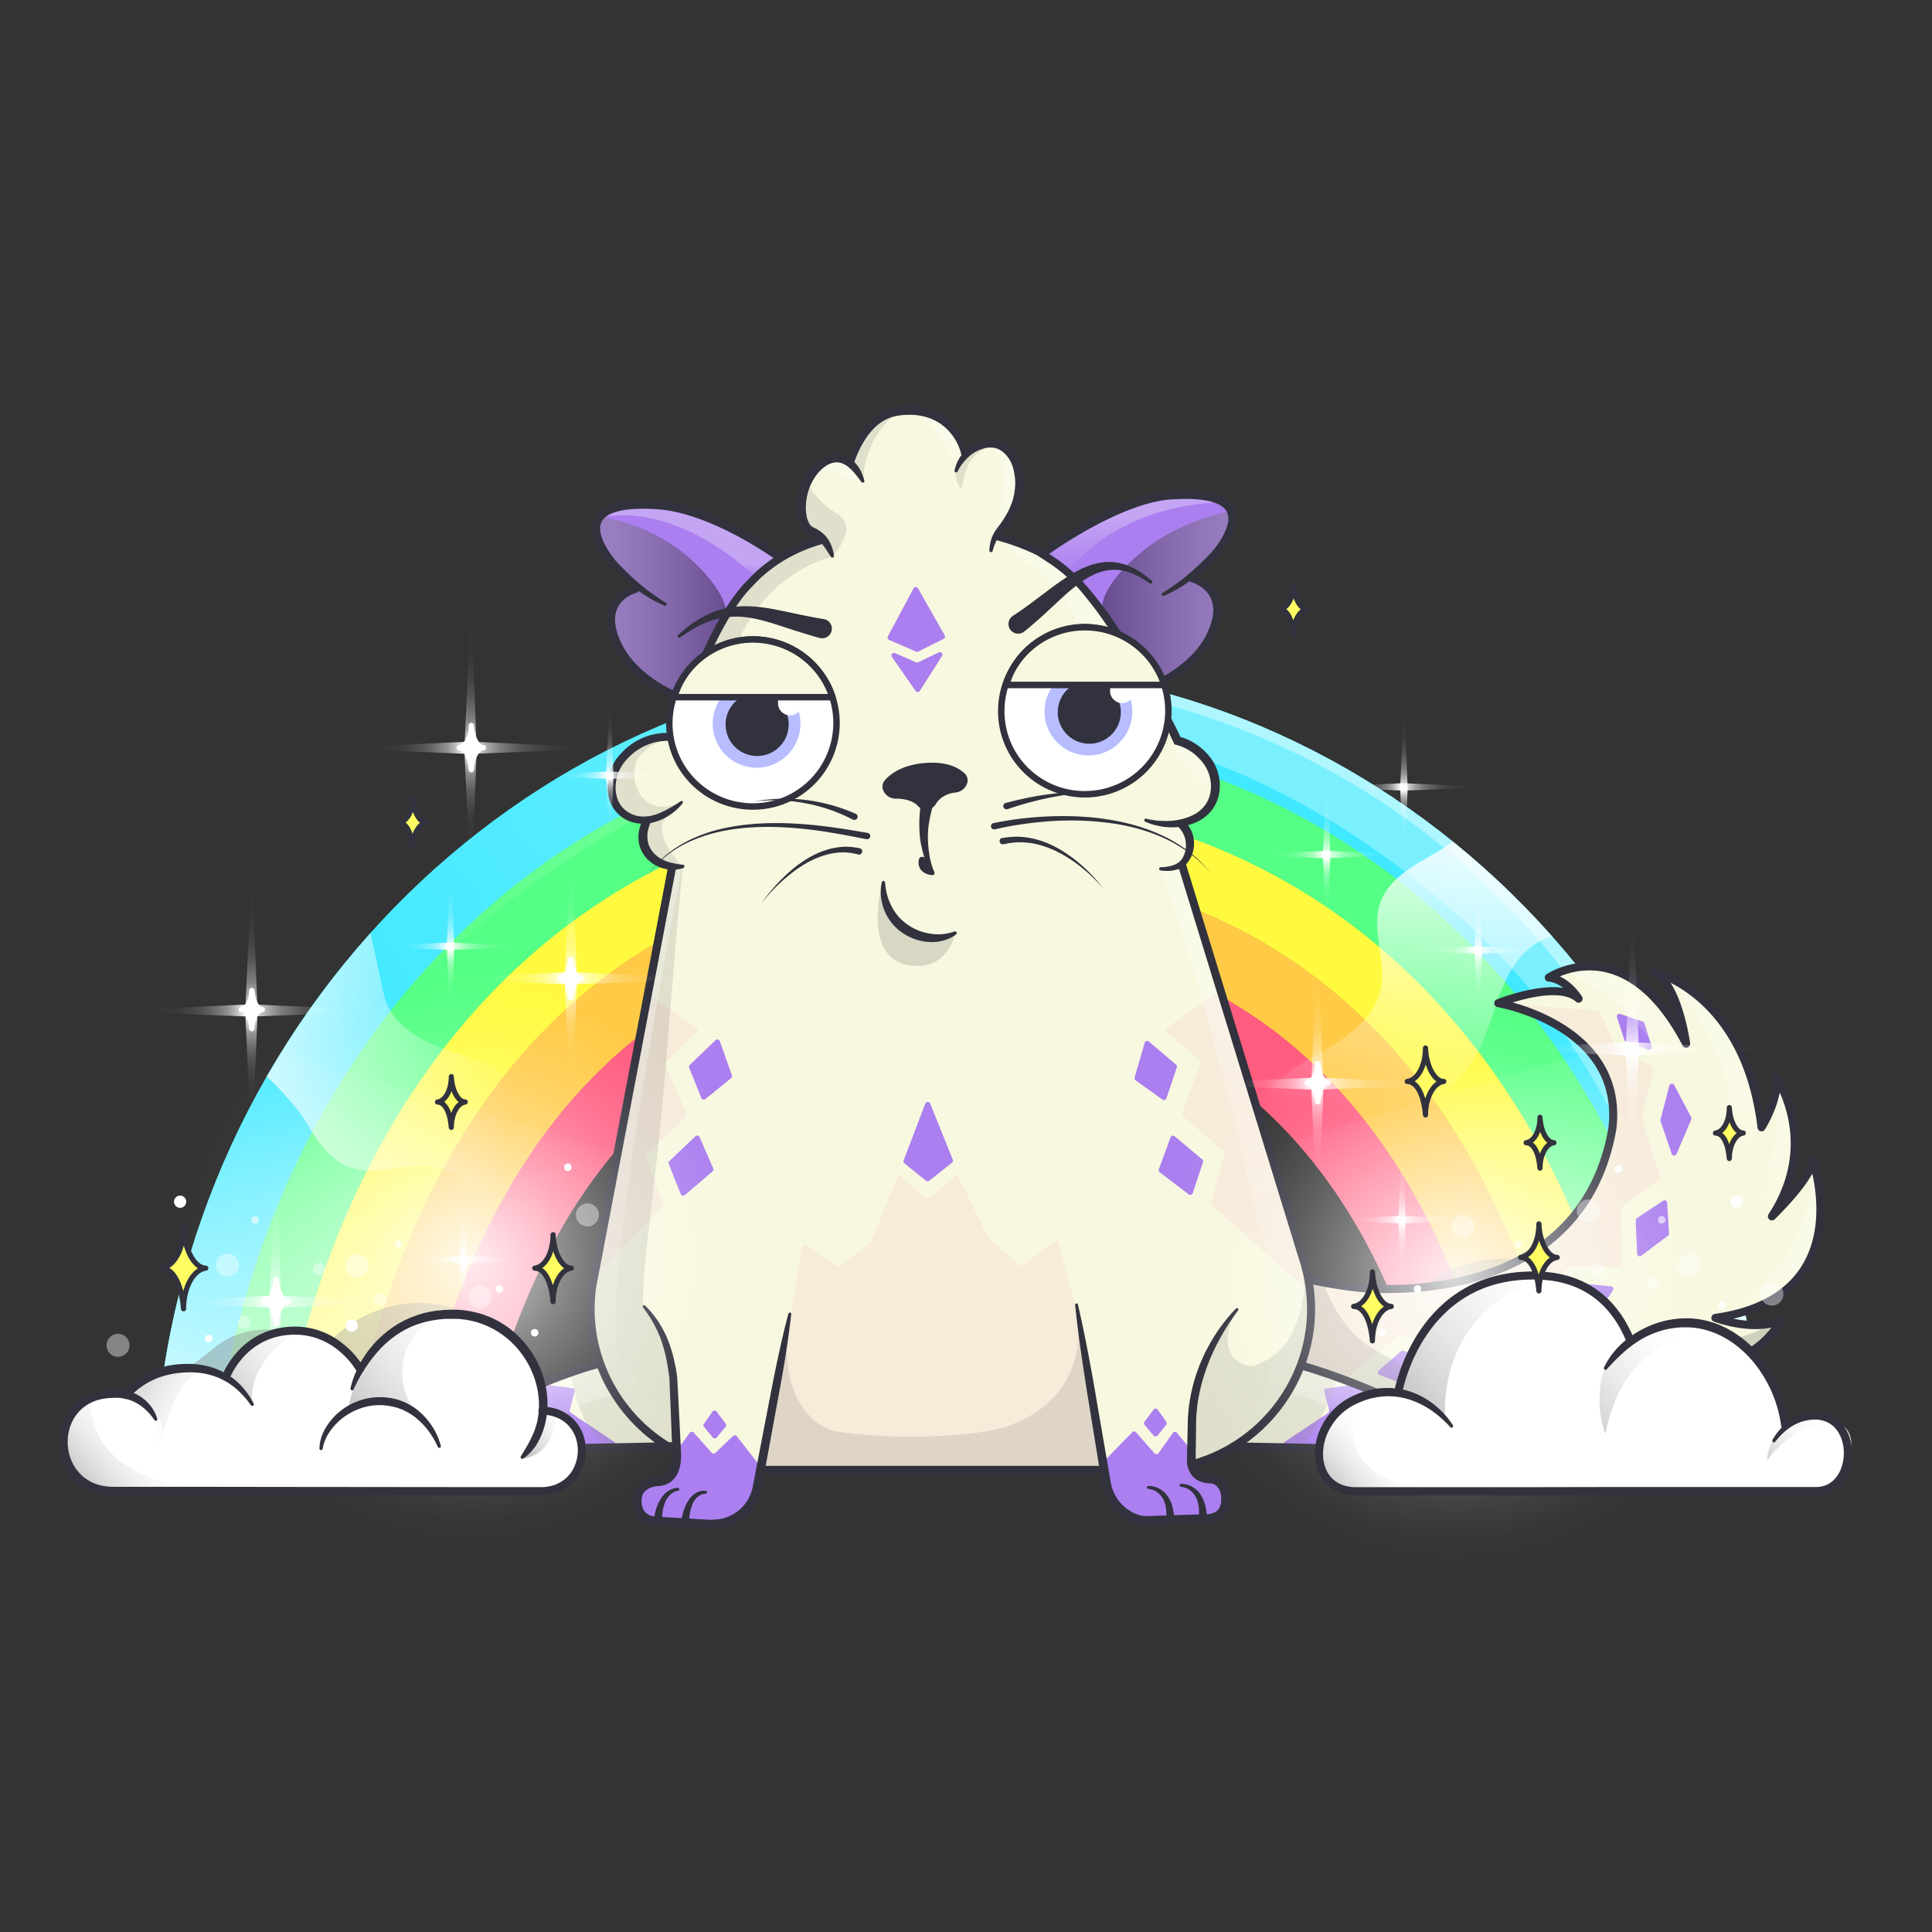 <svg xmlns="http://www.w3.org/2000/svg" viewBox="0 0 3000 3000" xmlns:xlink="http://www.w3.org/1999/xlink"><rect x="0" y="0" width="3000" height="3000" fill="#333333" stroke="none"/><g id="item_j"></g><g id="env_back"><defs><clipPath id="env_back__c"><path fill="none" d="M1490.6,1032.7h-.4c-658.7,0-1210.3,540.9-1249.5,1223.3H745.4c82.9-410.1,325.3-708.4,744.8-708.4h.4c419.5,0,661.9,298.3,744.8,708.4h504.7C2700.9,1573.6,2149.3,1032.7,1490.6,1032.7Z"></path></clipPath><linearGradient id="env_back__a" x1="4013.88" x2="4285.49" y1="2477.07" y2="1730.84" gradientTransform="matrix(0.96, -0.31, 0.29, 1.01, -4038.19, 1205.96)" gradientUnits="userSpaceOnUse"><stop offset="0" stop-color="#fff"></stop><stop offset=".98" stop-color="#fff" stop-opacity="0"></stop></linearGradient><linearGradient id="env_back__d" x1="5838.74" x2="6110.35" y1="2504.86" y2="1758.63" gradientTransform="matrix(0.96, 0.31, 0.29, -1.01, -3960.28, 2407.44)" xlink:href="#env_back__a"></linearGradient><linearGradient id="env_back__b" x1="1109.08" x2="2554.45" y1="2429.18" y2="1404.41" gradientUnits="userSpaceOnUse"><stop offset="0" stop-color="#fff" stop-opacity="0"></stop><stop offset=".74" stop-color="#fff"></stop></linearGradient><linearGradient id="env_back__e" x1="964.89" x2="394.86" y1="1734.92" y2="1692.39" gradientTransform="translate(-125.5 52.6) rotate(2)" xlink:href="#env_back__b"></linearGradient><linearGradient id="env_back__f" x1="2406.12" x2="1862.86" y1="1449.34" y2="1408.81" gradientTransform="translate(3511.7 -683.9) rotate(90)" xlink:href="#env_back__b"></linearGradient></defs><g style="isolation:isolate"><g fill="none"><path d="M0 0H3000V3000H0z"></path><path d="M0 0H3000V3000H0z"></path></g><g><g><g><path fill="#40e9ff" d="M240.7,2256c39.2-682.4,590.8-1223.3,1249.5-1223.3h.4c658.7,0,1210.3,540.9,1249.5,1223.3H2648c-73.1-632.5-532.6-1119-1157.4-1119h-.4c-624.8,0-1084.3,486.5-1157.4,1119Z"></path><path fill="#55ff85" d="M332.8,2255.9c73.1-632.5,532.6-1119,1157.4-1119h.4c624.8,0,1084.3,486.5,1157.4,1119H2547.7c-89.8-580.9-467.1-1014.8-1057.1-1014.8h-.4c-590,0-967.3,433.9-1057.1,1014.8Z"></path><path fill="#fffa40" d="M433.1,2255.9C522.9,1675,900.2,1241.1,1490.2,1241.1h.4c590,0,967.3,433.9,1057.1,1014.8H2439.5c-91.7-527.9-394.7-910.7-948.9-910.7h-.4C936,1345.3,633,1728.1,541.3,2256Z"></path><path fill="#ffca45" d="M541.3,2256c91.7-527.9,394.7-910.7,948.9-910.7h.4c554.2,0,857.2,382.8,948.9,910.7H2337c-87.8-450.7-340-806.4-846.4-806.4h-.4c-506.4,0-758.6,355.7-846.4,806.4Z"></path><path fill="#ff5c7f" d="M643.8,2255.9c87.8-450.7,340-806.4,846.4-806.4h.4c506.4,0,758.6,355.7,846.4,806.4H2235.4c-82.9-410.1-325.3-708.4-744.8-708.4h-.4c-419.5,0-661.9,298.3-744.8,708.4Z"></path></g></g><g><g><path fill="#40e9ff" d="M240.7,2256c39.2-682.4,590.8-1223.3,1249.5-1223.3h.4c658.7,0,1210.3,540.9,1249.5,1223.3H2648c-73.1-632.5-532.6-1119-1157.4-1119h-.4c-624.8,0-1084.3,486.5-1157.4,1119Z"></path><path fill="#55ff85" d="M332.8,2255.9c73.1-632.5,532.6-1119,1157.4-1119h.4c624.8,0,1084.3,486.5,1157.4,1119H2547.7c-89.8-580.9-467.1-1014.8-1057.1-1014.8h-.4c-590,0-967.3,433.9-1057.1,1014.8Z"></path><path fill="#fffa40" d="M433.1,2255.9C522.9,1675,900.2,1241.1,1490.2,1241.1h.4c590,0,967.3,433.9,1057.1,1014.8H2439.5c-91.7-527.9-394.7-910.7-948.9-910.7h-.4C936,1345.3,633,1728.1,541.3,2256Z"></path><path fill="#ffca45" d="M541.3,2256c91.7-527.9,394.7-910.7,948.9-910.7h.4c554.2,0,857.2,382.8,948.9,910.7H2337c-87.8-450.7-340-806.4-846.4-806.4h-.4c-506.4,0-758.6,355.7-846.4,806.4Z"></path><path fill="#ff5c7f" d="M643.8,2255.9c87.8-450.7,340-806.4,846.4-806.4h.4c506.4,0,758.6,355.7,846.4,806.4H2235.4c-82.9-410.1-325.3-708.4-744.8-708.4h-.4c-419.5,0-661.9,298.3-744.8,708.4Z"></path></g></g><g clip-path="url(#env_back__c)"><path style="mix-blend-mode:overlay" fill="url(#env_back__a)" d="M102.2 1676.6H981.7V2465.58H102.2z" transform="matrix(0.96, 0.29, -0.29, 0.96, 620.4, -68.3)"></path><path style="mix-blend-mode:overlay" fill="url(#env_back__d)" d="M1935.4 1676.6H2814.9V2465.58H1935.4z" transform="translate(5246.8 3369.1) rotate(163.2)"></path><path style="mix-blend-mode:multiply" fill="#7f7f7f" d="M2131.1,2127.5c45.1-135.1,121.4-165.7,185.1-172,55-5.5,117.9,17.6,143,39s29.5,40,41.5,70.2c41.7-30.3,102.8-30.7,144.9-.9,18.8,13.3,34.4,33.8,34.3,56.7-.1,27-21,48.8-40.5,67.5" opacity=".4"></path><path style="mix-blend-mode:multiply" fill="#7f7f7f" d="M811.4,2113.5c-31.8-52.1-90.3-86.9-151.2-90.1s-122.7,25.4-159.7,74c-41.3-38-108.8-43.7-155.9-13.1-19.8,12.9-36.1,31.4-57.8,41s-44.3,9.4-66.3,15.1c-23.7,6.2-46.4,19.6-59.7,40.2s-15.8,49-2.7,69.8c11.5,18.3,33.1,28.4,54.5,31.5s43.2.1,64.8-2.1a1059.5,1059.5,0,0,1,195.9-2.6c41.7,3.3,83.6,9,125.3,5.1s84.2-18.7,112-50" opacity=".4"></path></g><g clip-path="url(#env_back__c)"><path style="mix-blend-mode:overlay" fill="url(#env_back__b)" d="M341.1,1920.4c155.3-350.3,1043.7-1275.9,1923.5-498.5,559.7,494.6,330.9,1339.9,330.9,1339.9h353s93.4-1784.9-941.2-1892.6S564.2,1025.5,303.6,1628.6,341.1,1920.4,341.1,1920.4Z" opacity=".3"></path><path fill="#fff" d="M1496.2,1042.6s491.1-63.4,893.7,353.3c304.5,315,375.8,724.3,384.3,851.6,1.8,27.8-31.8,38.4-31.8,38.4S2640.4,1107.9,1496.2,1042.6Z" opacity=".4"></path><path style="mix-blend-mode:overlay" fill="url(#env_back__e)" d="M394.2,1655.5c26.1,17.6,68.1,64.3,84,91.5s35.6,55.1,65.2,65.8c42.8,15.4,90.7-10.1,135.1-.5,39.7,8.6,68.2,43.1,89.2,77.9s38.8,73,70.4,98.5,83.1,32.7,110.5,2.7c16.2-17.7,19.9-44.2,15.4-67.8s-16.2-45.2-27.7-66.3c-42.5-78.2-89.8-161.1-169.8-200-31.6-15.4-66.6-22.9-98.6-37.5s-62.6-38.8-71.2-73c-7.7-31.1-20.9-105.9-32.2-135.9" opacity=".8"></path><path style="mix-blend-mode:overlay" fill="url(#env_back__f)" d="M2283.5,1278.6c-17.6,26.1-47,41.3-74.2,57.2s-55.1,35.6-65.8,65.2c-15.4,42.8,10.1,90.7.5,135.1-8.6,39.7-43.1,68.2-77.8,89.2s-73,38.8-98.5,70.4-32.8,83.1-2.8,110.5c17.8,16.2,44.2,19.9,67.9,15.4s45.1-16.2,66.3-27.7c78.1-42.5,161-89.8,200-169.8,15.4-31.6,22.8-66.6,37.4-98.6s38.9-62.7,73-71.2c31.1-7.7,105.9-20.9,135.9-32.2" opacity=".8"></path></g></g></g></g><g id="item_i"></g><mask id="hooktail_mask"><g fill="white"><path d="M0 0h3000v3000H0z"></path><path d="M0 0h3000v3000H0z"></path></g><g fill="black"><path d="M2399.9,1601.2a38.3,38.3,0,0,1,19.5,3.8l14.1,8.6c-25.9,53.4-14.1,96.3.5,123a151.2,151.2,0,0,0,38.5,45.7c10,8.6,28.1,16.7,51.7,16.7a111.4,111.4,0,0,0,13.8-.9,121.9,121.9,0,0,0,24.1-5.7h31.8v155.1H2251.8V1636.6h86.1Z"></path></g></mask><g clip-path="url(#kittyClipPath)" mask=""><g id="tailFur"><clipPath id="tailFurClipPath"><path d="M1942.6 1959.2c69 30 162.4 39.9 162.4 39.9s347.1 45 398.6-246c19.5-161.9-177.1-195.4-177.1-195.4s91.8-36.7 124.7-7c0 0-18.5-30.3-46.3-32.7 0 0 118.2-79.9 213.3 102.6 0 0-12.3-93-50.5-111.6 0 0 142.5 32.6 167.6 241.5 0 0 26.3-41.6 23.4-76.4 0 0 67.9 99.8-7.3 214.7 0 0 58.9-56.3 63.7-86.5 0 0 73.9 212.1-151.5 244.1 0 0 61.2 22.9 101.8 3.3 0 0-39.1 85.3-165.9 74.3 0 0 61.7 42.1 99.3 33.5 0 0-93.2 47.7-251.3 13.2 0 0 53.6 49.5 93.2 50.5l-10.5 2.6a635.5 635.5 0 0 1-345.6-16.1l-151-50.4-90.9-37.1v-161z" fill="none" stroke="#31323d" stroke-linecap="round" stroke-linejoin="round" stroke-width="12.5"></path></clipPath><g clip-path="url(#tailFurClipPath)"><path fill="#f8f8e0" d="M1904 1480.4H2843V2245.97H1904z"></path><path d="M1993,2105.2l92.4,36.1a4,4,0,0,0,4-.6l82.3-66.4a4,4,0,0,1,3.3-.8l71.4,14.2a4,4,0,0,0,3.9-1.5l46.6-60a4,4,0,0,1,3.6-1.5l80.4,7.9a4,4,0,0,0,3.5-1.5l51.3-63.4a4,4,0,0,1,3.2-1.5l75.6,1.8a4,4,0,0,0,4.1-4l-0.9-87.1a4,4,0,0,1,1.7-3.3l57.5-40.9a4,4,0,0,0,1.5-4.5l-28.4-90.4a4,4,0,0,1-.1-2.1l17.1-75.4a4,4,0,0,0-1.9-4.4l-55.6-31.2a4,4,0,0,1-1.7-1.8l-23.5-51.3a4,4,0,0,0-3.3-2.3l-152.2-11.4a4,4,0,0,0-3.5,1.6l-323.9,430.6a4,4,0,0,0-.8,2l-10,109A4,4,0,0,0,1993,2105.2Z" fill="#f7ebda"></path><path d="M2308.8 2050.7l-31 39.3a4 4 0 0 0 2.3 6.4l54.6 11.8a4 4 0 0 0 4.3-1.9l25.8-45.9a4 4 0 0 0-3.1-5.9l-49.4-5.3A4 4 0 0 0 2308.8 2050.7zM2175.3 2098.3l-34.5 29.8a4 4 0 0 0 1.2 6.7l54.3 21.4a4 4 0 0 0 4.7-1.3l27.5-37a4 4 0 0 0-2.1-6.2l-47.4-14.1A4 4 0 0 0 2175.3 2098.3zM2446.8 1994l-29 39.6a4 4 0 0 0 2.3 6.2l49.5 12.1a4 4 0 0 0 4.3-1.7l30.6-46.6a4 4 0 0 0-3-6.2l-51.1-5A4 4 0 0 0 2446.8 1994zM2539.9 1895.1l2.2 51.8a4 4 0 0 0 6.4 3l41.6-31.2a4 4 0 0 0 1.6-3.4l-3-47.7a4 4 0 0 0-6.2-3.1l-40.8 27.1A4 4 0 0 0 2539.9 1895.1zM2578.5 1740.8l17.3 50.8a4 4 0 0 0 7.5.3l22.9-53.6a4 4 0 0 0-.1-3.4l-26.5-50a4 4 0 0 0-7.4.9l-13.8 52.8A4 4 0 0 0 2578.5 1740.8zM2524.8 1617.3l34.7 12.7a4 4 0 0 0 5.2-4.9l-11.3-36.2a4 4 0 0 0-2.5-2.6l-35-11.8a4 4 0 0 0-5.1 5l11.5 35.2A4 4 0 0 0 2524.8 1617.3z" fill="#ab7fef"></path><defs><clipPath id="tailShadowClipPath"><path d="M1942.6 1959.2c69 30 162.4 39.9 162.4 39.9s347.1 45 398.6-246c19.5-161.9-177.1-195.4-177.1-195.4s91.8-36.7 124.7-7c0 0-18.5-30.3-46.3-32.7 0 0 118.2-79.9 213.3 102.6 0 0-12.3-93-50.5-111.6 0 0 142.5 32.6 167.6 241.5 0 0 26.3-41.6 23.4-76.4 0 0 67.9 99.8-7.3 214.7 0 0 58.9-56.3 63.7-86.5 0 0 73.9 212.1-151.5 244.1 0 0 61.2 22.9 101.8 3.3 0 0-39.1 85.3-165.9 74.3 0 0 61.7 42.1 99.3 33.5 0 0-93.2 47.7-251.3 13.2 0 0 53.6 49.5 93.2 50.5l-10.5 2.6a635.5 635.5 0 0 1-345.6-16.1l-151-50.4-90.9-37.1v-161z" fill="none"></path></clipPath><linearGradient id="tailShadowGradient" x1="2504.56" y1="1675.22" x2="2504.56" y2="1448.67" gradientUnits="userSpaceOnUse"><stop offset="0" stop-color="#fff" stop-opacity="0"></stop><stop offset=".72" stop-color="#fff"></stop></linearGradient><linearGradient id="tailShadowGradient2" x1="1665.26" y1="2120.22" x2="2549.1" y2="2120.22" gradientUnits="userSpaceOnUse"><stop offset="0" stop-color="gray"></stop><stop offset=".27" stop-color="#7d7d7d"></stop><stop offset=".46" stop-color="#747474"></stop><stop offset=".64" stop-color="#646464"></stop><stop offset=".8" stop-color="#4d4d4d"></stop><stop offset=".95" stop-color="#303030"></stop><stop offset="1" stop-color="#242424"></stop></linearGradient><linearGradient id="tailShadowGradient3" x1="2662.04" y1="1821.69" x2="2662.04" y2="1468.7" gradientTransform="translate(-13.43 21.89)" href="#tailShadowGradient" xlink:href="#tailShadowGradient"></linearGradient><linearGradient id="tailShadowGradient4" x1="2752.98" y1="1933.56" x2="2752.98" y2="1592.06" href="#tailShadowGradient" xlink:href="#tailShadowGradient"></linearGradient><linearGradient id="tailShadowGradient5" x1="2521.14" y1="2094.95" x2="2807.7" y2="2094.95" href="#tailShadowGradient2" xlink:href="#tailShadowGradient2"></linearGradient><linearGradient id="tailShadowGradient6" x1="2408.12" y1="2162.15" x2="2697.59" y2="2162.15" href="#tailShadowGradient2" xlink:href="#tailShadowGradient2"></linearGradient><linearGradient id="tailShadowGradient7" x1="2671.02" y1="1930.16" x2="2859.95" y2="1930.16" href="#tailShadowGradient" xlink:href="#tailShadowGradient"></linearGradient></defs><g clip-path="url(#tailShadowClipPath)" style="mix-blend-mode:overlay"><path d="M2413.6 1500.9c80.6 30.4 147.9 94.3 182.8 173a2.2 2.2 0 0 0 4.3-.5c6.2-37.6 5.3-76.7-6.4-112.9-12.5-38.6-37.8-73.7-73-93.9s-80.2-24.3-116.8-6.8" opacity=".3" fill="url(#tailShadowGradient)" style="mix-blend-mode:overlay"></path><path d="M2580.5 1513.8c84.8 73.9 125.3 194.9 102.9 305a2.2 2.2 0 0 0 3.8 2c45.1-46.5 63.1-116.4 52.8-180.6-10.7-66.7-49.6-127-100.5-171.4" opacity=".3" fill="url(#tailShadowGradient3)" style="mix-blend-mode:overlay"></path><path d="M2756.9 1685.6c7.6 85.4-14.8 173.1-62.2 244.5a2.3 2.3 0 0 0 2.7 3.3c60.4-22.7 101.8-84 111.5-148.1 10.1-66.3-9.7-134.4-41.9-193.3" opacity=".3" fill="url(#tailShadowGradient4)" style="mix-blend-mode:overlay"></path><path d="M2815.2 1815.5c-.8 48.4-17 96.2-44.3 136.2-25.2 36.9-59.6 67.2-98.7 89a2.3 2.3 0 0 0 1.3 4.2 740 740 0 0 0 74.9-11.4c13.9-2.8 27.8-6.1 40.6-12.4 34.4-16.8 55.5-52.8 68.3-88.9 3.1-8.6 4.9-20.1-2.7-25.1" opacity=".3" fill="url(#tailShadowGradient7)" style="mix-blend-mode:overlay"></path></g><g clip-path="url(#tailShadowClipPath)" style="mix-blend-mode:multiply"><path d="M2042 1944.9c13.2 65.6 41.6 120.5 90.7 149.8 128.8 76.8 266.9 119.3 416.4 131.2.7 41.4-25.3 79.9-59.4 103.5s-75.3 34.3-116.1 41.5c-194.7 34.1-402.2-7.1-567.5-115.6-56.1-36.8-109.5-84.1-131.1-147.6-20.8-61.3-7.3-133.1 34.4-182.6s110.1-75.1 174.1-64.9" opacity=".25" fill="url(#tailShadowGradient2)" style="mix-blend-mode:multiply"></path><path d="M2753.1 2055.2c-69.5 37.1-154.5 43.8-229 18.1a2.3 2.3 0 0 0-2.7 3.2c9.8 17.9 26.3 31.7 44.4 41.3 19.8 10.5 41.6 16.6 63.2 22.4 28.7 7.7 58 15.1 87.7 13.7s60.3-13 77.9-36.9 18.3-61.1-3.5-81.3" opacity=".25" fill="url(#tailShadowGradient5)" style="mix-blend-mode:multiply"></path><path d="M2672.3 2157.6c-91.9 11.2-187.6-11.9-264.2-63.8 7.8 45.4 43.4 81.8 83.4 104.6 52.2 29.8 116.2 41.3 173.8 24.1 13.9-4.2 29-11.8 32.3-25.9" opacity=".25" fill="url(#tailShadowGradient6)" style="mix-blend-mode:multiply"></path></g></g></g><g id="tail"><path d="M1942.6 1959.2c69 30 162.4 39.9 162.4 39.9s347.1 45 398.6-246c19.5-161.9-177.1-195.4-177.1-195.4s91.8-36.7 124.7-7c0 0-18.5-30.3-46.3-32.7 0 0 118.2-79.9 213.3 102.6 0 0-12.3-93-50.5-111.6 0 0 142.5 32.6 167.6 241.5 0 0 26.3-41.6 23.4-76.4 0 0 67.9 99.8-7.3 214.7 0 0 58.9-56.3 63.7-86.5 0 0 73.9 212.1-151.5 244.1 0 0 61.2 22.9 101.8 3.3 0 0-39.1 85.3-165.9 74.3 0 0 61.7 42.1 99.3 33.5 0 0-93.2 47.7-251.3 13.2 0 0 53.6 49.5 93.2 50.5l-10.5 2.6a635.5 635.5 0 0 1-345.6-16.1l-151-50.4-90.9-37.1v-161z" fill="none" stroke="#31323d" stroke-linecap="round" stroke-linejoin="round" stroke-width="12.5"></path></g></g><g id="item_h"></g><g clip-path="url(#kittyClipPath)"><g id="bodyFur"><clipPath id="furClipPath"><path fill="none" d="M1852.5 1272.5c52-29.9 35-77 6.3-107-6.2-6.5-31.1-16.8-31.1-16.8l-43.4-81.3 23.9-11.2c72.7-45.6 87.2-92.1 82-118.1s-37.4-38.6-37.4-38.6l.2-7.6c27-17.8 43.5-36.4 56.6-70.6l3.8-17-6.5-18.1c-83.9-43.2-182.6-.4-288.9 74.5l-11-6.7c-18.2-9.1-38.4-18.6-58.6-22.9 47.9-36.3 46.4-135-2.2-142.6-14.5-2.3-41.4 3-51.8 26.1 1.8-11.8.7-16.9-3.7-29.3s-25.2-33.3-39.2-41.2a69.5 69.5 0 0 0-25.8-8.1c-18-.2-33.5-2.2-43.7 4-12.3 7.6-49.8 28.8-58.7 79.2-.2 1.2-14.5-16.3-35.3-6.3-22.7 10.9-24.7 18.8-32.2 26.3-12.7 12.7-19.9 77.3 10.2 88 4.6 1.7 8.1 5.9 11.1 10a237.4 237.4 0 0 0-65.6 29.2l-8.3-5.7c-132.3-100.8-236.4-77.2-236.4-77.2s-53.3 3.3-36.7 54.5 65.8 76.8 65.8 76.8c-18.9.6-67.8 23.4-37.5 83.6 31.6 62.7 77.2 80.6 107.6 88.5-6.4 19.1-11.9 34.8-19.8 57.2-71 .2-97.1 49.6-97.1 81.4 0 54.3 55.8 47.6 55.8 47.6-17.3 35.5-.7 65.7 38.7 73.4 0 0-35.7 189.2-37.6 196.9l-86.8 456.2a248.6 248.6 0 0 0 12.7 117.6l-.6.2c-38.1 9.1-130.5 43.4-184.5 78.3-26.5 17.1-10.1 55.9 23.2 55.3l266.9-5.2c4.5 2.7 9.1 5.4 13.8 7.9v3.3c.4 23.3-6.6 42.4-29.9 43.5-15.6.8-28.2 9.9-30.7 21.1-4.7 21.5 5.9 38.9 27.3 40.4l84.3 5c26.4 1.6 51.8-11.3 65.3-34.1a72.2 72.2 0 0 0 8.8-23.9l5-26.6h533.6l3.4 20.7a71.6 71.6 0 0 0 43.2 54.3 52.6 52.6 0 0 0 22.2 3.9l91.9-3c22-2.2 30.1-15.7 27.8-36.9-.7-7-6.2-24.5-24.4-25.6-15.8-.8-25.3-8.6-28.1-21.9a243.5 243.5 0 0 0 65.3-28l261.5 5.1c33.3.6 49.3-37.5 23.2-55.3-43-29.4-132.4-61.7-179.8-75.5l-.8-.3a247.8 247.8 0 0 0 6.4-155.8l-134.6-437.7-4.4-14.7c-3.6-11.7-5.5-17.7-9.2-29.6l-2.2-7.2-40.3-131.3c6.9-11.7 22.5-39.5.6-65.1.1 0-3.9 5.7 16.4-6z"></path></clipPath><g clip-path="url(#furClipPath)"><path fill="#f8f8e0" d="M18.2 11.6h2966v2965.86H18.2z"></path><path fill="#f7ebda" d="M883.5 2020.1l145-145.4a4.1 4.1 0 0 0 1-4.2l-26-74.1a4.1 4.1 0 0 1 1-4.2l60.6-57.8a4.2 4.2 0 0 0 1-4.5l-33-76.4a4.1 4.1 0 0 1 .9-4.5l48.6-46.7a3.9 3.9 0 0 0-.4-6.1l-73-51a3.9 3.9 0 0 0-2.3-.7H867.7a4.1 4.1 0 0 0-4 3.5l-55.1 461.5a4 4 0 0 0 3.6 4.4l68 7.4a3.9 3.9 0 0 0 3.3-1.2z"></path><path fill="#ab7fef" d="M1038.4 1807.3l18.7 47a4 4 0 0 0 6.3 1.5l43-36.9a4 4 0 0 0 1.1-4.6l-21.2-48.6a4 4 0 0 0-6.4-1.3l-40.6 38.5a3.8 3.8 0 0 0-.9 4.4zM1070.1 1658l19 47a4 4 0 0 0 6.2 1.6l40-32.5a3.9 3.9 0 0 0 1.2-4.4l-18.8-53a4.1 4.1 0 0 0-6.6-1.5l-40 38.4a4 4 0 0 0-1 4.4z"></path><path fill="#f7ebda" d="M2035.2 2007.9l-153.4-136.6a3.8 3.8 0 0 1-1.2-4l21.5-75.6a4 4 0 0 0-1.3-4.1l-63.9-54.1a4.1 4.1 0 0 1-1.2-4.4l28.3-78.3a4 4 0 0 0-1.1-4.4l-51.3-43.7a4 4 0 0 1 .1-6.2l78.5-55.9a4 4 0 0 1 2.3-.8l130.2-7.7a4.1 4.1 0 0 1 4.2 3.3l82.4 457.4a4.1 4.1 0 0 1-3.3 4.7l-67.5 11.3a3.9 3.9 0 0 1-3.3-.9z"></path><path fill="#ab7fef" d="M1868 1804.6l-15.9 48a4 4 0 0 1-6.2 2l-45.2-34.3a4 4 0 0 1-1.3-4.6l18.2-49.7a4 4 0 0 1 6.3-1.7l42.9 36a4.1 4.1 0 0 1 1.2 4.3zM1827.4 1657.5l-16.2 48.1a4 4 0 0 1-6.1 1.9l-41.8-30a4 4 0 0 1-1.5-4.4l15.7-54a4 4 0 0 1 6.4-1.9l42.3 36a4 4 0 0 1 1.2 4.3zM1093.2 2215.7l13.5 16.4a4.1 4.1 0 0 0 6.2 0l13.8-16.6a3.9 3.9 0 0 0 .1-4.9l-14-18.7a4 4 0 0 0-6.5.1l-13.2 18.8a4 4 0 0 0 .1 4.9z"></path><path fill="#ab7fef" d="M1180.2 2276.5l-36-46.2a4 4 0 0 0-5.9-.5l-27.5 26.2a4.1 4.1 0 0 1-5.8-.3l-27.8-31.2a4.1 4.1 0 0 0-6.3.4l-20 27.8a5.1 5.1 0 0 0-.7 1.7l-6.3 34.8a4.1 4.1 0 0 1-2.6 3.1l-42.4 15.1a3.9 3.9 0 0 0-2.5 2.9l-5.9 28.7a3.7 3.7 0 0 0 .5 2.7l7.5 13.3a3.9 3.9 0 0 0 3 2l96.8 10.1h1.3l40.9-9.3a4.5 4.5 0 0 0 1.7-.8l18.8-15.7a4.1 4.1 0 0 0 1.3-1.9l18.6-59.2a3.9 3.9 0 0 0-.7-3.7zM1810.8 2212.6l-13.4 16.5a4.1 4.1 0 0 1-6.2 0l-13.9-16.5a4.2 4.2 0 0 1-.1-5l14-18.7a4 4 0 0 1 6.5.1l13.3 18.8a4.1 4.1 0 0 1-.2 4.8z"></path><path fill="#ab7fef" d="M1713.9 2269.3l44.3-45.4a4 4 0 0 1 5.9.2l28.6 32.6a4 4 0 0 0 6.3-.4l22.2-31.2a3.9 3.9 0 0 1 6.3-.3l17.5 21.1a6.1 6.1 0 0 1 .7 1.4l12.9 40.9a4.5 4.5 0 0 0 2.2 2.5l38.5 16.6a3.8 3.8 0 0 1 2.3 2.9l5.9 28.8a3.6 3.6 0 0 1-.4 2.7l-7.5 13.3a4.1 4.1 0 0 1-3.1 2l-96.8 10.1h-1.3l-40.9-9.3a5.3 5.3 0 0 1-1.7-.8l-34-28.4a3.5 3.5 0 0 1-1.4-2.5l-7.6-53.4a3.8 3.8 0 0 1 1.1-3.4zM2105.2 2150l-45.5 5.9a4 4 0 0 0-3.4 5l7.6 28.9a4.1 4.1 0 0 1-1.7 4.3l-67.5 44.9a4 4 0 0 0 2.1 7.3l190.1 4.7h.6c3.2-.3 30.1-4.4 26-35.4-3.9-29.5-27.3-30.2-32.2-30a3.1 3.1 0 0 1-1.9-.4l-72-34.8a4.1 4.1 0 0 0-2.2-.4zM843.5 2149.6l45.5 6a3.9 3.9 0 0 1 3.3 5l-7.6 28.9a3.8 3.8 0 0 0 1.6 4.3l67.4 45.1a4 4 0 0 1-2.1 7.3l-190.1 4.1h-.6c-3.2-.4-30.1-4.5-25.9-35.5 4-29.5 27.3-30.1 32.3-29.9a4.1 4.1 0 0 0 1.9-.4l72-34.6a4.5 4.5 0 0 1 2.3-.3zM1418.5 913.7l-39.8 74.4a4 4 0 0 0 2 5.6l41.7 18.1a3.7 3.7 0 0 0 3.4-.1l39.4-19.6a4 4 0 0 0 1.7-5.6l-41.4-72.9a4 4 0 0 0-7 .1zM1421.7 1072.8l-36.7-52.6a4 4 0 0 1 4.9-6l32.8 14.2a3.8 3.8 0 0 0 3.3-.1l31.6-15.3a4 4 0 0 1 5.1 5.8l-34.3 53.9a4 4 0 0 1-6.7.1z"></path><path fill="#f7ebda" d="M1670.5 2030.5v.3c6.9 38.6 13.7 77.1 20.7 115.7 4 22.6 7.9 45.3 12 68 9.4 53.2 9.6 54.1 9.3 56.2-9.7 78.5-486.6 140.6-531 24-5.6-14.6 3.2-56.8 20.7-141.2 10.4-50.4 18.8-83.3 23.9-104.9v-.3l19.4-111.7a4 4 0 0 1 6.2-2.7l46.9 31.9a4.1 4.1 0 0 0 4.6-.1l47.4-34.6a3.9 3.9 0 0 0 1.4-1.7l41.2-101.2a4 4 0 0 1 6.3-1.5l38.2 33.9a4 4 0 0 0 5.3.1l39.4-34.3a4 4 0 0 1 6.2 1.2l46.6 95.1a3.2 3.2 0 0 0 1 1.3l47.4 40.4a3.9 3.9 0 0 0 5 .1l49.3-37.3a4 4 0 0 1 6.3 2.2c5.9 23.7 25.3 97.3 26.3 101.1z"></path><path fill="#ab7fef" d="M1404.4 1806.4l33.5 27.1a4.2 4.2 0 0 0 5 0l35.4-28.1a4 4 0 0 0 1.2-4.7l-35.2-87.3a4.1 4.1 0 0 0-7.5.1l-33.6 88.4a3.9 3.9 0 0 0 1.2 4.5zM1603.3 850.4l50.9 36.4 49.3 52.7 49.3 76.6 38.9 63.3c5.2-8.1 1193.7-742.5 1192.5-747.9-2-8.7 0-319.9 0-319.9H1959.8zM1222.2 859.5L818 11.6H18.2v903.2l1046 176.5 38.8-90 28.2-56.9 24.8-29.6 38.3-35.3 27.9-20z"></path></g></g><g id="shadow" style="mix-blend-mode:multiply"><defs><clipPath id="bodyShadow__b"><path fill="none" d="M1852.5 1272.5c52-29.9 36.3-78.3 6.3-107a65.8 65.8 0 0 0-31.1-16.8l-42.7-81.3 23.2-11.2c62.6-34.7 86.6-81.7 81.3-107.7s-9.6-33.5-9.6-33.5l-28.9-18.2c16.1-19.2 53.9-44.7 58.6-75.5l3.8-17-6.5-18.1c-73.4-45.3-182.6-.4-288.9 74.5l-11-6.7c-18.2-9.1-41-16.5-61.2-20.8 42.5-33.5 61.7-125.3 3.4-143.9-16.5-5.2-49.2 6.9-57 24.9 3.4-12 7.8-36.1-32-64.2-11.2-7.9-36-13.5-37-13.5-18-.2-31-2.7-41.2 3.5-12.3 7.6-46.6 28.3-58.7 79.2-.3 1.2-24-10.8-25.2-10.6-29 3.1-32.3 17.7-39.7 24-13.8 11.5-33 83.3 7.3 98.7 4.6 1.8 8.4 1.8 11.4 5.9a237.4 237.4 0 0 0-65.6 29.2l-8.3-5.7c-132.3-100.8-236.4-77.2-236.4-77.2s-53.3 3.3-36.7 54.5 65.8 76.8 65.8 76.8c-18.9.6-62.3 23.3-39.7 79.3 36.9 91.6 109.8 92.6 109.8 92.6-5.2 20.8-20.2 57.4-20.2 57.4-61.9-7.3-101.5 45-96.7 81.4 6.3 48.6 52.4 48 52.4 48-17.3 35.4 4.5 59.2 18.3 62.6l9.7 5.9s7.7 3.9 14.3 4.8c0 0-23.6 132-28.2 146.1l-1.8 9.8c-2.3 14.2-5.9 33-7.8 40.7l-86.8 456.2a248.6 248.6 0 0 0 12.7 117.6l-.6.2c-38.1 9.1-130.5 43.4-184.5 78.3-26.5 17.1-10.1 55.9 23.2 55.3l266.9-5.2c4.5 2.7 9.1 5.4 13.8 7.9v3.3c.4 23.3-6.6 42.4-29.9 43.5-15.6.8-28.2 9.9-30.7 21.1-4.7 21.5 5.9 38.9 27.3 40.4l84.3 5c26.4 1.6 51.8-11.3 65.3-34.1a72.2 72.2 0 0 0 8.8-23.9l5-26.6h533.6l3.4 20.7a71.6 71.6 0 0 0 43.2 54.3 52.6 52.6 0 0 0 22.2 3.9l91.9-3c22-2.2 30.1-15.7 27.8-36.9-.7-7-6.2-24.5-24.4-25.6-15.8-.8-25.3-8.6-28.1-21.9a243.5 243.5 0 0 0 65.3-28l261.5 5.1c33.3.6 49.3-37.5 23.2-55.3-43-29.4-132.4-61.7-179.8-75.5l-.8-.3a247.8 247.8 0 0 0 6.4-155.8l-134.6-437.7-4.4-14.7c-3.6-11.7-5.5-17.7-9.2-29.6l-42.5-138.5c17.6-15.4 15.6-58.5-.9-64.6.1 0-2.4 5.2 17.9-6.5z"></path></clipPath><linearGradient id="bodyShadow__a" x1="922.57" x2="1128.9" y1="944.4" y2="944.4" gradientUnits="userSpaceOnUse"><stop offset="0" stop-color="gray"></stop><stop offset=".14" stop-color="#797979"></stop><stop offset=".35" stop-color="#646464"></stop><stop offset=".6" stop-color="#434343"></stop><stop offset=".89" stop-color="#141414"></stop><stop offset="1"></stop></linearGradient><linearGradient id="bodyShadow__c" x1="688.66" x2="916.32" y1="932.23" y2="932.23" gradientTransform="matrix(-1, 0, 0, 1, 2627.47, 0)" xlink:href="#bodyShadow__a"></linearGradient></defs><g style="isolation:isolate"><g clip-path="url(#bodyShadow__b)"><path fill="#7f7f7f" d="M1060.8 1346.5c-5.5 37.7-22.7 254.7-25.6 291-9.5 118.4-22.8 231-30.1 289.3a927.6 927.6 0 0 0-6.8 98.5v3.3c23.6 26 47.7 88.8 52.6 176.8l1.4 49s-31.4-.7-81-.7c-62 0-110.9-111.8-79.2-278.2 17.8-93.5 77.8-536.8 124.5-640.5 31.8 18.4 44.2 11.5 44.2 11.5z" opacity=".2"></path><path fill="#7f7f7f" d="M1226.5 2040.4c-24.3 147.7 54.2 178.3 68.5 181.6 86.5 15.5 223.8 8.8 268.5-7 41.8-14.7 129.9-58.5 108-189.4l43 256.8h-533.6z" opacity=".2"></path><path fill="#7f7f7f" d="M1854.3 2157.4s29.9-91.4 66.3-124.9c-39.4 75 14.1 92.7 28.1 87.7 53.7-19.2 74.9-66.7 79.2-150l65.3 116.3s-55 256-204 214l-38.7-18.1z" opacity=".2"></path><path style="mix-blend-mode:multiply" fill="url(#bodyShadow__a)" d="M1116.2 976.8l-10 18.7a770.3 770.3 0 0 1-40.2 91.2c-90-32.7-116.5-70.6-114.5-137.2.6-20.3 29.3-38.9 43.3-32 23.1 11.3 35.4 19.3 35.4 19.3-43.3-25.7-108.8-92.8-107.4-116.7 0 0-2-14 6.7-18 0 0 78.7 8.7 141.3 64.7s58 90.7 58 90.7l-10.6 16z" opacity=".4"></path><path style="mix-blend-mode:multiply" fill="url(#bodyShadow__c)" d="M1784.3 1074c79.5-32.2 124.6-77.1 122.6-136.2-.7-20.3-31.7-29.3-44.1-33.5-5.4-13.8-41.1 9.2-41.1 9.2 47.7-25.8 118.4-81.2 116.9-105.1 0 0 2.2-14-7.4-18 0 0-86.8 8.7-156 64.7s-64 90.7-64 90.7" opacity=".4"></path><path fill="#7f7f7f" d="M1127.7 1045c30.1-102.9 91.7-159.8 165.5-181.2l-16.1-26.6c-147.4 42.8-172.9 163.5-172.9 163.5s-10.2 17.7-10 20.8c-10 20-25.5 60.1-25.5 60.1-231-9.6-153.3 161.2-82 245.9 15.5 18.4 69.5 14.3 69.5 14.3l-3.4-4.4s-38.3-41-20-67.3c10.4-14.9 25.8-24.6 25.8-24.6-71.6 31-84.1-49-66.8-70s37.7-25 37.7-25c17-.8 21.2.9 21.2.9 4.4-4 44 6.1 77-106.4z" opacity=".2"></path><path fill="#7f7f7f" d="M1240.8 781.5s-9 37.8 22 49.3c22.4 8.3 29.2 23 29.9 33 0 0 41.8-44.3 8.5-65s-49.7-47.1-43-50.4c0 0-12.7 5.7-17.4 33.1z" opacity=".2"></path><path fill="#7f7f7f" d="M1339.9 745.5s1.2-9.4-9.8-17.6c0 0-1.8-8.7-5.7-14.2 0 0 6.4-41.6 24.4-52.2a118 118 0 0 1 38.4-15.5s-43 32.1-47.3 99.5z" opacity=".2"></path><path fill="#7f7f7f" d="M1532 695.1s-20.9-8-42.7 22.5c-13.7 19.2 2.9 45.4 4.1 40.6 3.4-13.6 2.8-18.7 9.8-35.3 8-18.8 28.8-27.8 28.8-27.8z" opacity=".2"></path></g></g></g><g id="highlight" style="mix-blend-mode:overlay"><defs><clipPath id="bodyHighlight__c"><path fill="none" d="M1852.5 1272.5c52-29.9 35-77 6.3-107-6.2-6.5-31.1-16.8-31.1-16.8l-43.4-81.3 23.9-11.2c72.7-45.6 87.2-92.1 82-118.1s-37.4-38.6-37.4-38.6l.2-7.6c27-17.8 43.5-36.4 56.6-70.6l3.8-17-6.5-18.1c-83.9-43.2-182.6-.4-288.9 74.5l-11-6.7c-18.2-9.1-38.4-18.6-58.6-22.9 47.9-36.3 46.4-135-2.2-142.6-14.5-2.3-41.4 3-51.8 26.1 1.8-11.8.7-16.9-3.7-29.3s-25.2-33.3-39.2-41.2a69.5 69.5 0 0 0-25.8-8.1c-18-.2-33.5-2.2-43.7 4-12.3 7.6-49.8 28.8-58.7 79.2-.2 1.2-14.5-16.3-35.3-6.3-22.7 10.9-24.7 18.8-32.2 26.3-12.7 12.7-19.9 77.3 10.2 88 4.6 1.7 8.1 5.9 11.1 10a237.4 237.4 0 0 0-65.6 29.2l-8.3-5.7c-132.3-100.8-236.4-77.2-236.4-77.2s-53.3 3.3-36.7 54.5 65.8 76.8 65.8 76.8c-18.9.6-67.8 23.4-37.5 83.6 31.6 62.7 77.2 80.6 107.6 88.5-6.4 19.1-11.9 34.8-19.8 57.2-71 .2-97.1 49.6-97.1 81.4 0 54.3 55.8 47.6 55.8 47.6-17.3 35.5-.7 65.7 38.7 73.4 0 0-35.7 189.2-37.6 196.9l-86.8 456.2a248.6 248.6 0 0 0 12.7 117.6l-.6.2c-38.1 9.1-130.5 43.4-184.5 78.3-26.5 17.1-10.1 55.9 23.2 55.3l266.9-5.2c4.5 2.7 9.1 5.4 13.8 7.9v3.3c.4 23.3-6.6 42.4-29.9 43.5-15.6.8-28.2 9.9-30.7 21.1-4.7 21.5 5.9 38.9 27.3 40.4l84.3 5c26.4 1.6 51.8-11.3 65.3-34.1a72.2 72.2 0 0 0 8.8-23.9l5-26.6h533.6l3.4 20.7a71.6 71.6 0 0 0 43.2 54.3 52.6 52.6 0 0 0 22.2 3.9l91.9-3c22-2.2 30.1-15.7 27.8-36.9-.7-7-6.2-24.5-24.4-25.6-15.8-.8-25.3-8.6-28.1-21.9a243.5 243.5 0 0 0 65.3-28l261.5 5.1c33.3.6 49.3-37.5 23.2-55.3-43-29.4-132.4-61.7-179.8-75.5l-.8-.3a247.8 247.8 0 0 0 6.4-155.8l-134.6-437.7-4.4-14.7c-3.6-11.7-5.5-17.7-9.2-29.6l-2.2-7.2-40.3-131.3c6.9-11.7 22.5-39.5.6-65.1.1 0-3.9 5.7 16.4-6z"></path></clipPath><linearGradient id="bodyHighlight__a" x1="1921.01" x2="1921.01" y1="2255.56" y2="1289.47" gradientUnits="userSpaceOnUse"><stop offset="0" stop-color="#fff" stop-opacity="0"></stop><stop offset=".72" stop-color="#fff"></stop></linearGradient><linearGradient id="bodyHighlight__d" x1="2116.32" x2="2116.32" y1="2248.97" y2="2113.28" xlink:href="#bodyHighlight__a"></linearGradient><linearGradient id="bodyHighlight__e" x1="1044.74" x2="1044.74" y1="2253.08" y2="2117.39" gradientTransform="matrix(-1, 0, 0, 1, 1878.82, 0)" xlink:href="#bodyHighlight__a"></linearGradient><linearGradient id="bodyHighlight__f" x1="987.94" x2="987.94" y1="2254.49" y2="1345.43" xlink:href="#bodyHighlight__a"></linearGradient><linearGradient id="bodyHighlight__g" x1="1689.27" x2="1689.27" y1="1190.22" y2="877.32" xlink:href="#bodyHighlight__a"></linearGradient><linearGradient id="bodyHighlight__h" x1="1875.99" x2="1927.87" y1="1342.88" y2="1442.08" gradientTransform="matrix(-0.57, -0.48, 0.57, -0.67, 2140.35, 3038.82)" xlink:href="#bodyHighlight__a"></linearGradient><linearGradient id="bodyHighlight__b" x1="1561.13" x2="1561.13" y1="829.6" y2="673.11" gradientUnits="userSpaceOnUse"><stop offset="0" stop-color="#fff" stop-opacity="0"></stop><stop offset=".15" stop-color="#fff"></stop></linearGradient><linearGradient id="bodyHighlight__i" x1="1503.71" x2="1343.55" y1="721.73" y2="563.49" gradientUnits="userSpaceOnUse"><stop offset="0" stop-color="#fff" stop-opacity="0"></stop><stop offset=".2" stop-color="#fff"></stop></linearGradient><linearGradient id="bodyHighlight__j" x1="1355.39" x2="1204.9" y1="776.62" y2="604.59" gradientTransform="matrix(0.75, -0.02, -0.02, 1, 331.65, 31.2)" xlink:href="#bodyHighlight__b"></linearGradient><linearGradient id="bodyHighlight__k" x1="1766.93" x2="1766.93" y1="891.55" y2="768" xlink:href="#bodyHighlight__a"></linearGradient><linearGradient id="bodyHighlight__l" x1="1068.87" x2="1068.87" y1="897.76" y2="752.77" xlink:href="#bodyHighlight__b"></linearGradient><linearGradient id="bodyHighlight__m" x1="1804.06" x2="1851.88" y1="1339.6" y2="1241.45" xlink:href="#bodyHighlight__a"></linearGradient></defs><g style="isolation:isolate"><g clip-path="url(#bodyHighlight__c)" opacity=".3"><path style="mix-blend-mode:overlay" fill="url(#bodyHighlight__a)" d="M1802.2 1349.1c60.7 163.8 122.1 415.7 168.6 620.3s-80.7 286.2-80.7 286.2l61.1-35.6s62.8-74.9 72.2-107.8c20.7-71.9 22.8-66.1.8-180.7-32-166.4-141-630.9-151-642-32 72.5-71 59.6-71 59.6z"></path><path fill="url(#bodyHighlight__d)" d="M1999.2 2162.4s113.2 21.1 98.3 83.6l92.7 3 43.3-6.5-4.3-68.5-206.9-60.7z"></path><path fill="url(#bodyHighlight__e)" d="M951.2 2166.5s-113.2 21.1-98.3 83.6l-92.7 3-43.3-6.5 4.3-68.5 206.9-60.7z"></path><path fill="url(#bodyHighlight__f)" d="M1012.8 1345.4l46.1 2.1s-138.6 704.6-94.1 764.1c58.8 78.6 83.4 111.3 83.4 111.3l3.9 31.6s-139.1-70-135-209 95.7-700.1 95.7-700.1z"></path><path style="mix-blend-mode:overlay" fill="url(#bodyHighlight__g)" d="M1550.8 836.8s48.9 38.1 76.8 64.4 54.1 81.7 102.6 166.2c31 54 97.5 81.3 97.5 81.3l-28.5-53.3s-69.7-127.3-117.8-179.9c-28.4-31.2-73.3-64.6-124.2-79.7z"></path><path style="mix-blend-mode:overlay" fill="url(#bodyHighlight__h)" d="M1827.7 1148.7c4.2 6.2 12.3 1.6 16.5 7.8s40 25 41 69c.4 20.4-14 41-50 48 35.3-6.9 29-67 3-86-18-18-11.5-28.8-13.2-33"></path><path style="mix-blend-mode:overlay" fill="url(#bodyHighlight__b)" d="M1537 694.1s46.4 5 1.7 155.7c0 0 42.1-53.9 46.1-93 3.1-30.6-10.7-69.8-47.8-62.7z"></path><path style="mix-blend-mode:overlay" fill="url(#bodyHighlight__i)" d="M1414.9 639.1c1.9.9 23.5 10.2 45.1 39 13.5 18.1 19.7 38.2 24.6 53.3 0 0 19.5-28.6-.6-56.3-26.2-35.9-69.1-36-69.1-36z"></path><path style="mix-blend-mode:overlay" fill="url(#bodyHighlight__j)" d="M1272 727.5s41.8 3.3 70.8 37.3c0 0 4.4-17.3-21.4-51.1-6.8-9-23.1-22.9-49.4 13.8z"></path><path style="mix-blend-mode:overlay" fill="url(#bodyHighlight__k)" d="M1629.9 869.6a16 16 0 0 1 9.4 9.8c1.4 4.1 7.8 21 20.3 6.1 109.2-129.9 285.8-97.9 236.2-109.5-19.6-4.6-68-23.6-161 20.6-118.4 56.4-104.9 73-104.9 73z"></path><path style="mix-blend-mode:overlay" fill="url(#bodyHighlight__l)" d="M905.2 812.5s109.8-60.4 271 85.3l58.2-40.9s-150.5-141.2-268.6-94.8c-79.2 31.1-60.6 50.4-60.6 50.4z"></path><path style="mix-blend-mode:overlay" fill="url(#bodyHighlight__m)" d="M1802.2 1279.5s39 56.6 0 69.6c0 0 42.6 6.4 43-44.6.2-35.3-43-25-43-25"></path></g></g></g><g id="bodyMask"></g><g id="body"><path fill="none" stroke="#31323d" stroke-linecap="round" stroke-miterlimit="10" stroke-width="12.5" d="M1714.5 2282.4h-533.6"></path><path fill="none" stroke="#31323d" stroke-linecap="round" stroke-miterlimit="10" stroke-width="12.5" d="M1835.6 1343.6l190.7 620.5c39 137.9-45.2 275-175.8 309.8"></path><path fill="none" stroke="#31323d" stroke-linecap="round" stroke-miterlimit="10" stroke-width="12.5" d="M1050.7 2253.7c-89.1-47.1-145.6-146.2-131.5-254.1l124.4-653.1"></path><path fill="#31323d" d="M1228.6 2040.8c-3.4 30.5-8.1 60.7-13.2 90.9-2.6 15.1-5.4 30.1-8.2 45.2l-8.3 45.1-16.6 90.4a75.9 75.9 0 0 1-8.8 23.5 75.1 75.1 0 0 1-16.1 19.4 77.9 77.9 0 0 1-45.9 18.8c-2.1.2-4.2.2-6.3.2h-6l-11.5-.7-22.9-1.3-45.9-2.8a56.5 56.5 0 0 1-6.4-.7 38.7 38.7 0 0 1-6.7-1.7 36.8 36.8 0 0 1-12.3-7.3 35.3 35.3 0 0 1-8.3-11.7 43.4 43.4 0 0 1-3.1-13.5 58.3 58.3 0 0 1 1-13.3 31.5 31.5 0 0 1 .9-3.6 36.8 36.8 0 0 1 1.5-3.5 29.7 29.7 0 0 1 4.1-6.3 36.8 36.8 0 0 1 11-8.7 45 45 0 0 1 12.7-4.6 49.5 49.5 0 0 1 6.6-.8l2.6-.2 2.3-.3a25.8 25.8 0 0 0 4.2-1.2 16.9 16.9 0 0 0 3.8-1.9c4.6-3 7.7-8.4 9.4-14.8a54.6 54.6 0 0 0 1.6-10.1 47.1 47.1 0 0 0 .3-5.3v-5.5l-1-22.9-1.8-45.8c-.6-15.3-1.3-30.5-1.8-45.8v.5c-.6-5-1.3-9.9-2.1-14.9s-1.6-9.8-2.6-14.7-2.1-9.7-3.4-14.4-2.7-9.5-4.3-14.2-3.5-9.3-5.5-13.8-4.3-8.9-6.6-13.3a195.2 195.2 0 0 0-16.5-24.9 2.3 2.3 0 0 1 .4-3.2 2.2 2.2 0 0 1 2.9.2 157.1 157.1 0 0 1 19.8 23.9c2.9 4.3 5.5 8.8 8 13.4a151.2 151.2 0 0 1 6.7 14.1q3 7.4 5.4 14.7t4.2 15c1.3 5.1 2.3 10.2 3.3 15.2s1.7 10.2 2.4 15.3v.5c.9 15.3 1.6 30.6 2.4 45.9l2.3 45.9 1.1 22.9.2 2.9v3.1c0 2.1-.1 4.1-.2 6.2a69.1 69.1 0 0 1-2 12.5 51 51 0 0 1-2 6.3 39.9 39.9 0 0 1-3.1 6.2 32.4 32.4 0 0 1-9.8 10.4 35.6 35.6 0 0 1-13.2 5.3l-3.3.5-1.7.2h-1.5a35.5 35.5 0 0 0-4.7.6 29.9 29.9 0 0 0-8.8 3.2 23.3 23.3 0 0 0-6.9 5.4 14.1 14.1 0 0 0-2.2 3.4 12.2 12.2 0 0 0-.7 1.7 19.3 19.3 0 0 0-.5 2 39.2 39.2 0 0 0-.7 9.6 27.7 27.7 0 0 0 2 8.7 20.2 20.2 0 0 0 4.9 6.9 20.5 20.5 0 0 0 7.3 4.3 31.5 31.5 0 0 0 4.4 1.1c1.6.2 2.9.4 5 .5l45.8 2.6 22.9 1.4 11.4.7h5.4l5.2-.2a64.3 64.3 0 0 0 37.6-15.2 61.6 61.6 0 0 0 13.1-15.7 66.5 66.5 0 0 0 7.4-19.3l17.3-90 8.7-45c2.9-15.1 5.8-30.1 8.9-45.1 6.2-30 12.7-59.9 20.7-89.5a2.2 2.2 0 0 1 2.7-1.6 2.1 2.1 0 0 1 1.6 2.6z"></path><path fill="#31323d" d="M1095.2 2319.6h-1.5l-1.7.2a17.3 17.3 0 0 0-3.2 1.1 21.2 21.2 0 0 0-5.7 3.6 30.1 30.1 0 0 0-7.8 11.3 56.8 56.8 0 0 0-3.9 13.7 118.3 118.3 0 0 0-1.4 14.6 6.3 6.3 0 0 1-6.5 6 6.2 6.2 0 0 1-6-6.5 2.5 2.5 0 0 1 .1-.8 109.3 109.3 0 0 1 3.6-15.8 70 70 0 0 1 6.6-15.2 37.8 37.8 0 0 1 11.4-12.5 27.7 27.7 0 0 1 7.8-3.6 20.4 20.4 0 0 1 4.3-.8h4.5a2.3 2.3 0 0 1 1.8 2.6 2 2 0 0 1-2 1.8z"></path><path fill="#31323d" d="M1052.7 2314.9h-.7l-.9.2-1.6.4-1.6.7-1.5.7a26.2 26.2 0 0 0-5.5 3.9 33.7 33.7 0 0 0-7.8 11.2c-1 2.1-1.6 4.4-2.4 6.6a8.5 8.5 0 0 0-.4 1.7l-.4 1.7c-.3 1.2-.6 2.3-.8 3.5s-.7 4.7-.9 7l-.5 7.2v.4a6.3 6.3 0 0 1-12.5-.7 1.9 1.9 0 0 1 .1-.8l1.5-7.9c.6-2.6 1.4-5.2 2.1-7.8s1-2.6 1.4-3.8l.7-1.9c.3-.7.5-1.3.8-1.9a63.7 63.7 0 0 1 3.9-7.3 40.7 40.7 0 0 1 11.1-12.3 35.3 35.3 0 0 1 7.5-3.8l2-.7 2-.5 2.1-.3h2.3a2.2 2.2 0 0 1 2.1 2.3 2.1 2.1 0 0 1-1.8 2.1z"></path><path fill="#31323d" d="M1673.7 2025.2c8.1 34.9 15 70 21.4 105.1l4.7 26.4 4.5 26.4 9.1 52.8 9.1 52.8 2.3 13.2a67.2 67.2 0 0 0 3.1 11.7 78.2 78.2 0 0 0 5.3 10.9 67 67 0 0 0 7.1 9.7 69.8 69.8 0 0 0 8.9 8.2 67.2 67.2 0 0 0 10.2 6.4c.8.5 1.8.8 2.7 1.3l2.7 1.1a38.6 38.6 0 0 0 5.5 1.7 41.3 41.3 0 0 0 11.6 1.3l53.2-1.8 26.7-.8 6.7-.2h6.6l2.7-.4 2.7-.5 2.6-.8 1.2-.5 1.2-.5a3.9 3.9 0 0 0 1.1-.6l1.1-.6 2-1.4c.5-.5 1.1-1 1.6-1.6l.7-.9.4-.4.3-.5a21.9 21.9 0 0 0 3.3-9.5 26.6 26.6 0 0 0 .3-2.8v-4.4c0-.5-.1-1-.1-1.5v-1.5c0-.2-.1-.5-.1-.7v-.6a23 23 0 0 0-1.3-5 23.7 23.7 0 0 0-2.3-4.8l-.6-1.1-.8-1c-.5-.7-1.1-1.2-1.6-1.9a20.7 20.7 0 0 0-3.8-2.8l-1-.5-1.1-.4-2.3-.7h-4l-1.9-.2a42.6 42.6 0 0 1-15.4-4.6 31.9 31.9 0 0 1-12-11.9 38.7 38.7 0 0 1-4.7-15.4 24.8 24.8 0 0 1-.2-3.8v-3.7l.2-6.7.6-26.9.6-26.8c0-1.1.1-2.3.2-3.4l.2-3.5.6-6.9.8-6.8c.3-2.3.6-4.5 1-6.8a261.4 261.4 0 0 1 14.1-52.9c.7-2.1 1.6-4.2 2.5-6.3l2.7-6.3c.9-2.1 1.9-4.2 2.8-6.2s1.9-4.2 3-6.2c4.2-8.1 8.5-16 13.4-23.7a271.6 271.6 0 0 1 33.4-42.6 2.2 2.2 0 0 1 3.2-.1 2.2 2.2 0 0 1 .2 2.9 375.6 375.6 0 0 0-28.7 44.6c-4.3 7.7-8.1 15.6-11.7 23.6-1 2-1.8 4-2.7 6s-1.7 4-2.5 6.1l-2.3 6.1c-.8 2.1-1.6 4.1-2.2 6.2a278.7 278.7 0 0 0-12.7 50.7c-.4 2.1-.6 4.3-.8 6.5l-.7 6.5c-.3 2.1-.3 4.3-.5 6.4l-.2 3.3c-.1 1-.2 2.1-.2 3.2l-.3 26.8-.4 26.7v6.7a7.1 7.1 0 0 0 .1 1.5v1.5a29.6 29.6 0 0 0 3.3 12.9 17.3 17.3 0 0 0 6.8 6.6 27 27 0 0 0 10.2 2.9h1.4l1.7.2 2.1.2h1.1l1 .3a32.5 32.5 0 0 1 4.2 1.1l2 .8 2 1a32.6 32.6 0 0 1 7 5.2 41.2 41.2 0 0 1 2.8 3.1l1.2 1.7 1.1 1.8a39.9 39.9 0 0 1 3.5 7.2 50.9 50.9 0 0 1 2.1 7.9v1.1a2.8 2.8 0 0 1 .1.9l.2 1.9c0 .6.1 1.2.1 1.8v3.8c0 .6-.1 1.3-.1 1.9s-.2 2.6-.4 3.9a35.2 35.2 0 0 1-5.4 15.5l-.6.9-.7.9-1.4 1.7c-1 1.1-2.1 2.1-3.1 3l-3.5 2.6-1.8 1-1.9 1-1.9.8a6.2 6.2 0 0 1-1.9.7c-1.2.4-2.5.9-3.8 1.2l-3.8.8-4 .6h-3.4l-3.4.2-6.7.2-26.8.9-53.9 1.7a63.3 63.3 0 0 1-15-1.7 61.8 61.8 0 0 1-7.3-2.3l-3.4-1.5a33.6 33.6 0 0 1-3.3-1.6 90 90 0 0 1-12.5-7.8 82.2 82.2 0 0 1-19.4-21.9 80.9 80.9 0 0 1-6.3-13.3 78.1 78.1 0 0 1-3.7-14.2l-2.2-13.2-8.6-52.9-8.6-52.9-4.3-26.4-4.1-26.5c-5.4-35.3-10.4-70.7-14-106.4a2.2 2.2 0 0 1 2-2.4 2.3 2.3 0 0 1 2.2 1.2z"></path><path fill="#31323d" d="M1783.1 2307.4h2.4l2.3.2 4.5.8a32.5 32.5 0 0 1 8.4 3.5 37.6 37.6 0 0 1 13.3 12.7c.9 1.3 1.6 2.7 2.4 4l1.9 4.2a72.5 72.5 0 0 1 2.7 8.7 83.7 83.7 0 0 1 2.4 17.8 6.2 6.2 0 0 1-5.9 6.5 6.3 6.3 0 0 1-6.6-6v-.7a82.3 82.3 0 0 0-.2-15.7 47.2 47.2 0 0 0-1.4-7.5c-.3-1.2-.8-2.4-1.2-3.6a36.5 36.5 0 0 0-1.4-3.5 31.8 31.8 0 0 0-9.4-11.5 33.6 33.6 0 0 0-6.7-3.7l-3.7-1.1-1.9-.4-1.8-.3h-.2a2.2 2.2 0 0 1-2-2.4 2.3 2.3 0 0 1 2.1-2z"></path><path fill="#31323d" d="M1833.8 2304.2h2.4l2.3.2 4.4.8a34.7 34.7 0 0 1 8.5 3.5 37.6 37.6 0 0 1 13.3 12.7 41 41 0 0 1 2.3 4 38.9 38.9 0 0 1 1.9 4.2 73.2 73.2 0 0 1 2.8 8.7 98.8 98.8 0 0 1 2.4 17.8 6.3 6.3 0 0 1-6 6.5 6.2 6.2 0 0 1-6.5-5.9v-.8a82.3 82.3 0 0 0-.2-15.7 66.3 66.3 0 0 0-1.5-7.5c-.3-1.2-.7-2.4-1.1-3.6a36.8 36.8 0 0 0-1.5-3.5 29.9 29.9 0 0 0-9.4-11.5 27 27 0 0 0-6.7-3.6 25.3 25.3 0 0 0-3.6-1.2l-1.9-.4-1.8-.3h-.2a2.2 2.2 0 0 1-2-2.4 2.1 2.1 0 0 1 2.1-2z"></path><path fill="#31323d" d="M1202.7 867.7c-8-5.7-16.4-11.1-24.8-16.3s-17-10.3-25.7-15.1a496.8 496.8 0 0 0-53.6-25.7c-9.1-3.7-18.4-7-27.8-9.9a240.6 240.6 0 0 0-28.4-7.1c-4.8-.9-9.6-1.6-14.4-2.2l-7.3-.6-7.3-.4a262.1 262.1 0 0 0-29.4 0 122.2 122.2 0 0 0-28.1 4.6 51.9 51.9 0 0 0-12.2 5.4 25.1 25.1 0 0 0-8.6 8.2 21.5 21.5 0 0 0-3.2 11.2 38.8 38.8 0 0 0 2 12.8c2.6 8.7 7.3 17.2 12.6 25.2 1.4 2.1 2.7 4 4.2 6l2.2 2.9 1 1.4.3.3v.2l.6.7c3.2 3.7 6.6 7.3 10.1 10.8 6.9 7 14 13.9 21.4 20.5a318 318 0 0 0 47.7 35.3 2.5 2.5 0 0 1 .9 3.4 2.6 2.6 0 0 1-3.1 1.1c-4.8-2-9.4-4.2-13.9-6.5s-9-5-13.3-7.7a255.5 255.5 0 0 1-25-17.6q-6-4.8-11.7-9.9c-3.8-3.3-7.6-6.8-11.2-10.4s-7.3-7.2-10.8-11l-.7-.7-.2-.3-.2-.2-.3-.4-1.3-1.6-2.2-3.1c-1.6-2.1-3.1-4.2-4.6-6.4-5.8-8.6-11.1-17.8-14.5-28.3a53.8 53.8 0 0 1-2.7-16.8A35.5 35.5 0 0 1 924 802a38.5 38.5 0 0 1 12.7-12.7 64 64 0 0 1 15.2-6.8c10.4-3.3 20.9-4.7 31.2-5.4a289.9 289.9 0 0 1 30.9-.2l7.6.4 7.8.7c5.2.6 10.3 1.3 15.4 2.3 20.4 3.7 40 10.1 58.9 17.8a479.5 479.5 0 0 1 54.8 26.9 532.4 532.4 0 0 1 51.3 33 6 6 0 0 1-7.1 9.7z"></path><path fill="#31323d" d="M1290.4 864.8c-3.2-4.5-5.8-9-8.7-13.1a72.3 72.3 0 0 0-9-11.2 42.4 42.4 0 0 0-11.2-8l-1.6-.7-1.6-.7-1.2-.5-1.2-.6-2.3-1.4a28.1 28.1 0 0 1-7.3-7.3 46.4 46.4 0 0 1-7.1-17 73.4 73.4 0 0 1-1.9-17.3 104.7 104.7 0 0 1 5.8-33.7 88.6 88.6 0 0 1 7.5-15.5 77.7 77.7 0 0 1 10.3-14 67.9 67.9 0 0 1 13.5-11.4 47 47 0 0 1 17.1-6.9 37.3 37.3 0 0 1 19 1.5 41.5 41.5 0 0 1 15.5 9.8 55.1 55.1 0 0 1 10.3 13.9 58.2 58.2 0 0 1 3.4 7.7 55.3 55.3 0 0 1 2.4 7.9 2.5 2.5 0 0 1-1.9 3.1 2.6 2.6 0 0 1-2.6-1c-3.2-4.2-6.3-8.4-9.5-12.3a71.9 71.9 0 0 0-10.2-10.4 32.7 32.7 0 0 0-11.5-6.6 24.8 24.8 0 0 0-12.4-.6 34.4 34.4 0 0 0-12.1 5.4 58.6 58.6 0 0 0-10.6 9.4 81.1 81.1 0 0 0-14.7 24.9 99.1 99.1 0 0 0-3.8 14.2 91.6 91.6 0 0 0-1.5 14.7 74.6 74.6 0 0 0 1.2 14.3 36 36 0 0 0 4.7 12.4 16.2 16.2 0 0 0 3.8 4l1.1.7c.2.2.4.2.6.3l.6.3 2 1 2 1a51.2 51.2 0 0 1 14.3 10.9 50.6 50.6 0 0 1 9.2 14.9 61 61 0 0 1 4.2 16 2.6 2.6 0 0 1-2.2 2.9 2.4 2.4 0 0 1-2.4-1z"></path><path fill="none" stroke="#31323d" stroke-linecap="round" stroke-miterlimit="10" stroke-width="12.5" d="M931.3 2117.4c-38.1 9.1-130.5 43.4-184.5 78.3-26.5 17.1-10.1 55.9 23.2 55.3l280.4-5.5"></path><path fill="#31323d" d="M840.4 2200.1a58.8 58.8 0 0 0-7.8 2.5 63.6 63.6 0 0 0-7.5 3.4c-4.7 2.7-8.9 6-11.7 10.1a20.7 20.7 0 0 0-3.8 13.3 37.6 37.6 0 0 0 4.5 14 6.3 6.3 0 0 1-2.6 8.5 6.4 6.4 0 0 1-8.5-2.6l-.3-.7a47.2 47.2 0 0 1-3.5-19.2 31.5 31.5 0 0 1 2.2-10 30.5 30.5 0 0 1 5.4-8.6 41.9 41.9 0 0 1 15.5-10.5 53.9 53.9 0 0 1 8.6-2.8 51.9 51.9 0 0 1 8.9-1.7 2.1 2.1 0 0 1 2.4 1.9 2.2 2.2 0 0 1-1.7 2.5z"></path><path fill="#31323d" d="M793 2202.1a21.9 21.9 0 0 0-3.4 1l-3.2 1.4a29.8 29.8 0 0 0-6 3.6 19.9 19.9 0 0 0-7.6 10.2 21.1 21.1 0 0 0-1 6.1 8.6 8.6 0 0 0 .1 1.6 9.2 9.2 0 0 0 .1 1.6c.1.5.1 1 .2 1.6l.3 1.6a51.7 51.7 0 0 0 5 12.6 6.4 6.4 0 0 1-2.6 8.5 6.3 6.3 0 0 1-8.5-2.6 2.1 2.1 0 0 1-.3-.7h-.1a61.9 61.9 0 0 1-3.9-16.2v-4.4a34.2 34.2 0 0 1 .4-4.4 28.8 28.8 0 0 1 2.6-8.5 24.7 24.7 0 0 1 5.1-7.2 28.6 28.6 0 0 1 6.8-5.2 41.3 41.3 0 0 1 7.5-3.2l3.9-1.1a25.7 25.7 0 0 1 4-.6 2.2 2.2 0 0 1 .8 4.3z"></path><path fill="none" stroke="#31323d" stroke-linecap="round" stroke-miterlimit="10" stroke-width="12.5" d="M2020.7 2120.2c47.4 13.8 136.8 46.1 179.8 75.5 26.1 17.8 10.1 55.9-23.2 55.3l-261.6-5.1"></path><path fill="#31323d" d="M2107.6 2193.7a64.1 64.1 0 0 1 8.9 2.1 55.8 55.8 0 0 1 8.6 3.2 43.9 43.9 0 0 1 15.4 11.2 29.7 29.7 0 0 1 5.4 8.7 34.4 34.4 0 0 1 2.2 10.1 47 47 0 0 1-3.5 19.5h-.1a6.2 6.2 0 1 1-11.6-4.5l.3-.7a36.5 36.5 0 0 0 4.4-14.3 21.2 21.2 0 0 0-3.8-13.7 37.8 37.8 0 0 0-11.7-10.7 73.9 73.9 0 0 0-7.4-3.8 62.2 62.2 0 0 0-7.9-2.8h-.1a2.2 2.2 0 0 1 .9-4.3z"></path><path fill="#31323d" d="M2155.1 2195.7a25.9 25.9 0 0 1 4 .9c1.4.3 2.7.8 4 1.2a47.4 47.4 0 0 1 7.5 3.7 31.1 31.1 0 0 1 6.6 5.5 27.8 27.8 0 0 1 5.1 7.4 31.7 31.7 0 0 1 2.6 8.6 576 576 0 0 1 .4 4.5v4.4a60.2 60.2 0 0 1-4 16.6 6.3 6.3 0 0 1-11.7-4.4l.3-.8a46.6 46.6 0 0 0 5-12.9 25.6 25.6 0 0 0-.4-12.9 23.6 23.6 0 0 0-7.6-10.8 36.8 36.8 0 0 0-6-4 31.3 31.3 0 0 0-3.2-1.5 27.9 27.9 0 0 0-3.4-1.2h-.1a2.1 2.1 0 0 1-1.5-2.7 2.2 2.2 0 0 1 2.4-1.6z"></path><path fill="#31323d" d="M1061.1 1347.8a53.2 53.2 0 0 1-30.4.9 55.5 55.5 0 0 1-27.2-16.5 52.1 52.1 0 0 1-8.7-14 47.9 47.9 0 0 1-3.4-16.2 51.7 51.7 0 0 1 1.8-16.2 61.1 61.1 0 0 1 6.2-14.6 6.1 6.1 0 0 1 8.5-2.2 6.2 6.2 0 0 1 2.6 7.9h-.1a69 69 0 0 0-4.1 12.1 42.3 42.3 0 0 0-1 12.2 36 36 0 0 0 2.5 11.7 38.4 38.4 0 0 0 6.1 10.3 44.5 44.5 0 0 0 9.1 8.2 52.5 52.5 0 0 0 11.3 5.8c8 3 16.8 4.5 26.2 5.6h.1a2.4 2.4 0 0 1 2.2 2.8 2.5 2.5 0 0 1-1.7 2.2z"></path><path fill="none" stroke="#31323d" stroke-linecap="round" stroke-miterlimit="10" stroke-width="12" d="M986.4 914.8s-60.6 14.6-27.4 85.8c18.6 39.8 64 72.3 107 86.1"></path><path fill="#31323d" d="M1616.6 854.1c16.9-12.5 34.4-24 52.3-34.9a590.5 590.5 0 0 1 55.5-29.8c19.1-8.8 38.9-16.6 59.6-21.8a188.7 188.7 0 0 1 31.8-5.4c2.7-.3 5.3-.4 8-.5l7.9-.3q8-.3 15.9 0c10.7.4 21.5 1.3 32.2 3.8a82 82 0 0 1 16.1 5.3 46.4 46.4 0 0 1 14.7 10.2 35.3 35.3 0 0 1 5.6 7.7 33.8 33.8 0 0 1 3.1 9.1 41.8 41.8 0 0 1-.5 18 75.7 75.7 0 0 1-5.6 16 131.6 131.6 0 0 1-8 14.3c-3 4.5-6.1 8.9-9.4 13.1l-1.3 1.7-.3.4-.5.5-.7.8-2.7 2.9-5.6 5.6a315.8 315.8 0 0 1-23.6 21.2 260.7 260.7 0 0 1-25.7 18.4 196.4 196.4 0 0 1-28 14.7 2.5 2.5 0 0 1-3.3-1.4 2.5 2.5 0 0 1 1-3.1h.1a313.9 313.9 0 0 0 49.1-36.7c7.6-6.8 15-13.9 22.1-21.3l5.2-5.5 2.5-2.9.6-.7.2-.2.3-.3 1.1-1.4c3-4 5.9-8.1 8.6-12.4 5.2-8.4 9.7-17.3 11.6-26.3a29.7 29.7 0 0 0 .3-12.9 20.6 20.6 0 0 0-5.5-10.4 35.1 35.1 0 0 0-10.9-7.2 71.2 71.2 0 0 0-13.5-4.4 159.7 159.7 0 0 0-29.6-3.2c-5.1-.1-10.2-.1-15.2.1-2.6 0-5.1.2-7.7.3l-7.5.4a178 178 0 0 0-29.6 5.1 295.2 295.2 0 0 0-29 9.1c-9.6 3.6-19 7.5-28.3 11.8-37.2 17.1-72.7 38.6-106.3 62.2h-.1a6 6 0 0 1-8.3-1.5 6 6 0 0 1 1.3-8.2z"></path><path fill="none" stroke="#31323d" stroke-linecap="round" stroke-miterlimit="10" stroke-width="12" d="M1850.8 897.8s62.7 16.4 29.4 87.5c-16.9 36.4-56.4 66.7-95.9 82.1"></path><path fill="#31323d" d="M1536.3 855.1a65.1 65.1 0 0 1 3.6-19.7 53.2 53.2 0 0 1 4.5-9.3 99.2 99.2 0 0 1 5.7-8.2l2.8-3.7 2.7-3.8c1.7-2.5 3.4-5 4.9-7.6a110.3 110.3 0 0 0 8.3-16 87.4 87.4 0 0 0 5.4-16.9 95.2 95.2 0 0 0 2.2-17.6 86.1 86.1 0 0 0-1.4-17.5 79 79 0 0 0-2-8.4c-.4-1.4-.8-2.8-1.3-4.1s-.5-1.4-.7-2l-.4-.9-.4-.7-.2-.5-.2-.6-.4-.7-.8-1.4c-.5-1-1.1-1.9-1.7-2.9a49.1 49.1 0 0 0-4-5.3 38.8 38.8 0 0 0-9.8-8.4 29.7 29.7 0 0 0-11.9-3.8 36.4 36.4 0 0 0-13 1.1 57.3 57.3 0 0 0-24 13.1 76.1 76.1 0 0 0-17.3 22.9 2.6 2.6 0 0 1-3.4 1.1 2.5 2.5 0 0 1-1.3-2.7 61.6 61.6 0 0 1 14.7-28.7 59.8 59.8 0 0 1 28.1-17.8 49.6 49.6 0 0 1 17.3-2 43.6 43.6 0 0 1 17.3 4.9 53.1 53.1 0 0 1 13.8 11 58.2 58.2 0 0 1 5.2 6.8c.8 1.2 1.6 2.4 2.3 3.7l1.1 1.9.5 1 .2.6.3.6-.2-.5.4.8.3.7.5 1.2c.4.9.7 1.7 1 2.5s1.1 3.3 1.6 5a69 69 0 0 1 2.3 10 92.9 92.9 0 0 1 1.3 20.4 103.7 103.7 0 0 1-9.6 39.2 123.4 123.4 0 0 1-9.8 17.4c-1.9 2.8-3.9 5.4-6 8l-3.1 3.8-3.3 3.6c-4.2 4.6-7.9 9-10.7 14.1a79.8 79.8 0 0 0-6.4 17 2.6 2.6 0 0 1-5-.8z"></path><path fill="#31323d" d="M1320.8 718.8c.3-2.9.7-5.6 1.2-8.3s1.2-5.4 1.9-8a111.5 111.5 0 0 1 5.3-15.7c1.1-2.6 2.2-5.1 3.5-7.6s2.6-5 4-7.4a102.1 102.1 0 0 1 10-13.7 80.9 80.9 0 0 1 27.6-20.7 76.3 76.3 0 0 1 16.8-5.3l2.1-.4 2.1-.3 4.2-.6c2.8-.3 5.6-.6 8.5-.7a100.2 100.2 0 0 1 33.9 4.1 86.9 86.9 0 0 1 30.3 16.5 78.1 78.1 0 0 1 12 12.4 74.6 74.6 0 0 1 8.9 14.8 67.3 67.3 0 0 1 5.2 16.3 51.1 51.1 0 0 1 .4 17 2.5 2.5 0 0 1-4.9 0h-.1a75.3 75.3 0 0 0-10.2-28.2 79.9 79.9 0 0 0-8.7-12 73.5 73.5 0 0 0-10.7-10.2 75.7 75.7 0 0 0-26.1-13.2 94.3 94.3 0 0 0-29.5-3.4c-2.5 0-5 .2-7.5.4l-3.8.5-1.9.2-1.8.3a68.8 68.8 0 0 0-13.9 4 70.1 70.1 0 0 0-23.8 16.9 106.6 106.6 0 0 0-9.5 11.6c-1.5 2.1-2.9 4.3-4.2 6.4s-2.7 4.4-3.9 6.7a139.1 139.1 0 0 0-6.8 14c-2.1 4.7-4 9.7-5.7 14.6a2.6 2.6 0 0 1-3.2 1.6 2.6 2.6 0 0 1-1.7-2.6z"></path><path fill="#31323d" d="M1802.5 1346.6c8.2-.1 16.8-1.6 23.7-5a31.5 31.5 0 0 0 4.7-3 33.2 33.2 0 0 0 3.7-3.8 34.7 34.7 0 0 0 5-10 41.3 41.3 0 0 0 .7-22.3 31.6 31.6 0 0 0-1.7-5.2 28.2 28.2 0 0 0-2.5-4.9 44.1 44.1 0 0 0-6.8-8.8v-.2a6.2 6.2 0 0 1 .1-8.8 6.3 6.3 0 0 1 8.3-.3 42.7 42.7 0 0 1 9.8 11.3 42.2 42.2 0 0 1 3.4 6.7 47.1 47.1 0 0 1 2.2 7.3 49.7 49.7 0 0 1-2.8 29.1 42.5 42.5 0 0 1-7.9 12.6 26.2 26.2 0 0 1-6 5 29.8 29.8 0 0 1-6.7 3.3 52.6 52.6 0 0 1-13.9 2.7q-3.5.2-6.9 0a52.3 52.3 0 0 1-6.8-.7 2.5 2.5 0 0 1-2.1-2.9 2.5 2.5 0 0 1 2.4-2.1z"></path><path fill="#31323d" d="M1550.6 827.5c11.5 3 22.6 6.6 33.6 10.6 5.5 2.1 11 4.2 16.4 6.5s10.8 4.8 16.1 7.7h.4l9.6 6.3 9.7 6.3c6.6 4.4 12.9 9 19 14a254.1 254.1 0 0 1 33.5 32.9c5 5.9 10 11.9 14.7 18s9.4 12.3 14 18.5c9.1 12.5 17.7 25.3 26.2 38.2 16.8 25.8 32.6 52.2 47.7 79q11.3 20.1 22.1 40.5c3.6 6.8 7.2 13.6 10.7 20.5s6.9 13.8 10.1 20.9l-4.4-3.7a84.6 84.6 0 0 1 15.4 5.2 86.3 86.3 0 0 1 14.1 8.2 82.2 82.2 0 0 1 12.3 10.5 77 77 0 0 1 5.4 6 27.8 27.8 0 0 1 2.6 3.2 26.2 26.2 0 0 1 2.4 3.4 71.5 71.5 0 0 1 11.4 30.9 67 67 0 0 1-3.9 32.8 59 59 0 0 1-8.4 14.6 61 61 0 0 1-12.2 11.6 62.5 62.5 0 0 1-7 4.3l-3.7 1.9-3.6 1.6a84.3 84.3 0 0 1-15.3 4.7 93.5 93.5 0 0 1-15.8 2 117.1 117.1 0 0 1-15.7-.6 111.8 111.8 0 0 1-15.3-3 69.9 69.9 0 0 1-7.4-2.3 72.2 72.2 0 0 1-7.2-2.9 2.5 2.5 0 0 1-1.1-3.3 2.3 2.3 0 0 1 2.7-1.2h.1c2.3.6 4.8 1 7.1 1.5l7.2 1.1 7.3.7 7.2.2a102.3 102.3 0 0 0 28.2-3.3 90.2 90.2 0 0 0 13.2-4.7l3.1-1.5 3-1.6a55 55 0 0 0 5.6-3.8 51.2 51.2 0 0 0 9.3-9.3 49.1 49.1 0 0 0 6.2-11.5c6.2-16.5 3.1-36.3-6.8-51.1a18.5 18.5 0 0 0-1.9-2.7 24.7 24.7 0 0 0-2.1-2.7 56.8 56.8 0 0 0-4.7-5.1 80.8 80.8 0 0 0-10.3-9.1 75.3 75.3 0 0 0-24.6-11.7l-3.2-.9-1.3-2.9c-3.2-6.8-6.4-13.7-9.8-20.5s-6.9-13.5-10.5-20.3c-7.1-13.5-14.3-26.9-21.8-40.3-14.9-26.6-30.4-52.9-46.9-78.5-8.3-12.8-16.8-25.5-25.6-37.8-4.5-6.2-9-12.3-13.7-18.2s-9.4-11.9-14.2-17.7a237.3 237.3 0 0 0-32-31.4c-5.8-4.7-11.8-9.2-18-13.3l-9.6-6.3-9.6-6.2.4.2c-4.9-2.6-10-4.9-15.2-7.1s-10.4-4.3-15.7-6.3c-10.7-3.9-21.6-7.4-32.4-10.3h-.1a6 6 0 1 1 3-11.6z"></path><path fill="#31323d" d="M1277.3 844.6c-31.3 8.9-61.1 23.5-86.2 44.2-1.6 1.3-3.2 2.5-4.7 3.9s-3.1 2.6-4.5 4l-4.4 4.1-4.3 4.5-4.3 4.5-4.3 4.4c-2.7 2.9-5.4 6-7.9 9.1-10.2 12.6-19.1 26.5-27.4 40.7s-15.8 29-22.9 44-13.7 30.1-20.1 45.4-12.3 30.8-18.1 46.4c-2.8 7.8-5.6 15.6-8.3 23.5-1.3 3.8-2.7 7.9-4.2 11.9s-3 7.9-4.6 11.8l-1.6 4.1-4.4-.3-4.6-.3-3.9-.2a75.2 75.2 0 0 0-8.2.5 76.1 76.1 0 0 0-16.3 3.3 81.5 81.5 0 0 0-15.2 6.4 85 85 0 0 0-13.8 9.2 93.1 93.1 0 0 0-11.8 11.7c-.9 1.1-1.8 2.1-2.6 3.2a37.1 37.1 0 0 0-2.3 3.2 69.9 69.9 0 0 0-4 7 65.1 65.1 0 0 0-6.4 31.5c.6 10.7 4.4 21 11.5 28.5a44.2 44.2 0 0 0 27.9 13 54.1 54.1 0 0 0 16-1.2 81.9 81.9 0 0 0 15.8-5.4 203.4 203.4 0 0 0 29.9-17.1h.1a2 2 0 0 1 2.9.6 2 2 0 0 1-.1 2.4 76.7 76.7 0 0 1-12.9 13.2 96.5 96.5 0 0 1-15.5 10.2 83.6 83.6 0 0 1-17.7 6.6 65.6 65.6 0 0 1-19.3 1.9 54 54 0 0 1-9.8-1.5 51.8 51.8 0 0 1-9.4-3.1A50.7 50.7 0 0 1 959 1263a50 50 0 0 1-11-16.7 64.5 64.5 0 0 1-4.4-19.2 74.3 74.3 0 0 1 1.3-19.4 76.2 76.2 0 0 1 6-18.4c1.4-2.9 3-5.7 4.7-8.5s1.9-2.7 2.9-4l3-3.7a106 106 0 0 1 13.5-13.3 96.7 96.7 0 0 1 33.5-17.8 98.1 98.1 0 0 1 18.7-3.6 75.8 75.8 0 0 1 9.6-.3l4.9.3 4.3.4-6 3.7c1.5-3.8 3-7.6 4.4-11.5s2.8-7.6 4.1-11.6c2.8-8 5.6-15.9 8.5-23.7 5.8-15.8 11.8-31.4 18.2-46.9s13.2-30.8 20.4-46 14.9-30.2 23.3-44.8 17.7-28.9 28.5-42.2c2.7-3.4 5.5-6.6 8.4-9.8l4.5-4.6 4.3-4.5 4.4-4.5 4.7-4.5 4.9-4.3c1.6-1.4 3.2-2.8 4.9-4.1 26.5-21.8 57.8-37.2 90.6-46.5a6 6 0 1 1 3.2 11.6z"></path></g></g><g id="item_g"></g><g id="item_f"></g><g id="eye"><defs><linearGradient id="eyeColor1" x2="0%" y2="100%"><stop offset="0%" stop-color="#b8bdff"></stop></linearGradient><linearGradient id="eyeColor2" x2="0%" y2="100%"><stop offset="0%" stop-color="#b8bdff"></stop></linearGradient></defs><path fill="#31323d" d="M1785.5 905.9l-2.2-1.5-6.3-4.2-4.5-2.7-2.6-1.5-2.9-1.4a67.2 67.2 0 0 0-6.4-3l-3.5-1.5-.9-.4-.9-.3-1.9-.6-3.9-1.3-4.1-1-2.1-.5-2.2-.3-4.4-.6a72.6 72.6 0 0 0-18.6.8l-4.8 1-4.7 1.4-2.4.8-2.4.9c-1.6.5-3.1 1.3-4.7 2a122.4 122.4 0 0 0-18.2 10.4c-5.9 4.1-11.6 8.5-17.1 13s-10.8 9.3-15.9 14l-14.8 13.7-13.4 12.4-6.1 5.5-5.6 4.9-9.2 7.9-6.1 5-2.2 1.8a15 15 0 1 1-19-23.3l1.2-.9.2-.2 2.2-1.4 6.1-4.1 9.5-6.6 5.8-4.2 6.4-4.7 14.4-10.8 16.3-12.3c5.7-4.2 11.8-8.6 18.1-12.8s13-8.4 19.9-12.1a138.5 138.5 0 0 1 21.7-9.6c1.9-.6 3.7-1.3 5.7-1.7l2.9-.7 2.9-.7 5.7-1.1 5.7-.6a84.5 84.5 0 0 1 21.8 1.4l4.9 1.3 2.4.6 2.3.8 4.5 1.6 4.1 1.8 2 .9 1 .4.9.5 3.6 2a73.7 73.7 0 0 1 6.4 3.9l2.9 1.8 2.6 1.9 4.5 3.3c2.6 2.1 4.5 3.8 5.9 4.9l2.1 1.7a2.5 2.5 0 0 1-2.6 4.3zM1053.3 985.6l2-1.7 5.6-4.8 4.2-3.4 2.4-1.9 2.6-2 2.8-2.1 3-2.1 6.7-4.4a159.5 159.5 0 0 1 16-8.8 131.4 131.4 0 0 1 19.4-7.4c13.8-4.3 29.4-6.1 44.8-5.6a225.2 225.2 0 0 1 22.7 2c7.4 1 14.5 2.3 21.4 3.6l19.6 4 17.3 3.7 14.5 2.9 11.1 2.1 7.1 1.2 2.5.4h.2a15 15 0 1 1-5 29.6l-1.6-.3-2.6-.7-7.3-2.1-11.3-3.4-14.4-4.4-16.9-5.5-18.6-6c-6.4-2-13-3.9-19.8-5.6a207 207 0 0 0-20.4-4.1 135 135 0 0 0-20.5-1.3 110.7 110.7 0 0 0-19.8 2 119.5 119.5 0 0 0-18.2 4.9 149.7 149.7 0 0 0-15.8 6.6l-6.8 3.5-3.1 1.7-2.9 1.7-2.7 1.6-2.5 1.6-4.4 2.8-6.1 4.2-2.2 1.5a2.5 2.5 0 0 1-3-4z"></path><path fill="#fff" d="M1298.9 1126.2a129.7 129.7 0 0 1-133.3 126.1c-71.6-2-128.1-60.8-126.2-132.5S1101.2 991 1172.8 993a129.7 129.7 0 0 1 126.1 133.2z"></path><path fill="none" stroke="#31323d" stroke-linecap="round" stroke-miterlimit="10" stroke-width="10" d="M1298.9 1126.2a129.7 129.7 0 0 1-133.3 126.1c-71.6-2-128.1-60.8-126.2-132.5S1101.2 991 1172.8 993a129.7 129.7 0 0 1 126.1 133.2z"></path><circle cx="1174.8" cy="1123.9" r="68.2" fill="url(#eyeColor1)" transform="none"></circle><circle cx="1174.8" cy="1123.9" r="49" fill="#31323d" transform="translate(-14 2233.1) rotate(-86.7)"></circle><circle cx="1225.7" cy="1091.1" r="18.7" fill="#fff" transform="translate(66.9 2252.9) rotate(-86.7)"></circle><path fill="#f8f8e0" d="M1047.1 1082.6c15.1-53.2 67-91.2 125.7-89.6a129.8 129.8 0 0 1 119.9 89.6h-245.6z"></path><path fill="none" stroke="#31323d" stroke-linecap="round" stroke-linejoin="round" stroke-width="10" d="M1047.1 1082.6c15.1-53.2 67-91.2 125.7-89.6a129.8 129.8 0 0 1 119.9 89.6h-245.6z"></path><path fill="#fff" d="M1814.2 1107.2a129.7 129.7 0 0 1-133.2 126.1c-71.6-2-128.1-60.8-126.2-132.5s61.7-128.9 133.3-126.9a129.7 129.7 0 0 1 126.1 133.3z"></path><path fill="none" stroke="#31323d" stroke-linecap="round" stroke-miterlimit="10" stroke-width="10" d="M1814.2 1107.2a129.7 129.7 0 0 1-133.2 126.1c-71.6-2-128.1-60.8-126.2-132.5s61.7-128.9 133.3-126.9a129.7 129.7 0 0 1 126.1 133.3z"></path><circle cx="1690.1" cy="1104.9" r="68.2" fill="url(#eyeColor2)" transform="none"></circle><circle cx="1690.1" cy="1104.9" r="49" fill="#31323d" transform="translate(491.1 2729.6) rotate(-86.7)"></circle><circle cx="1741" cy="1072.1" r="18.7" fill="#fff" transform="translate(571.9 2749.5) rotate(-86.7)"></circle><path fill="#f8f8e0" d="M1562.4 1063.6c15.1-53.2 67-91.2 125.7-89.6a129.8 129.8 0 0 1 119.9 89.6h-245.6z"></path><path fill="none" stroke="#31323d" stroke-linecap="round" stroke-linejoin="round" stroke-width="10" d="M1562.4 1063.6c15.1-53.2 67-91.2 125.7-89.6a129.8 129.8 0 0 1 119.9 89.6h-245.6z"></path></g><g id="item_e"></g><g id="mouth"><path fill="#31323d" d="M1371.7,1227.7a14.8,14.8,0,0,1,2.3-16.1c8.2-9.5,26.4-23.8,61.9-26.8s53.2,8,61.9,16.1a14.7,14.7,0,0,1,3.8,15.9h0a20.9,20.9,0,0,1-17.2,13.7c-10,1.1-23.6,5.1-31.4,18.3a12.4,12.4,0,0,1-1.7,2.3l-.3.3a17.6,17.6,0,0,1-25.3.6h0s-8.2-11.9-35.2-11.9a20.8,20.8,0,0,1-18.7-12.1Z"></path><path style="mix-blend-mode:multiply" fill="#595959" d="M1368.9,1376.3s-34.3,128.1,60.1,123.5c44.7-2.2,54.4-51.1,54.4-51.1s-44.5,14.7-74.8-8.4S1368.9,1376.3,1368.9,1376.3Z" opacity=".2"></path><path fill="#31323d" d="M1484.6,1450.9a50.9,50.9,0,0,1-4.5,3.1c-1.6,1-3.2,1.8-4.8,2.7a54.9,54.9,0,0,1-5.1,2.1,56,56,0,0,1-5.4,1.7,66.4,66.4,0,0,1-22.2,2.2,81.2,81.2,0,0,1-42-14.7,77.7,77.7,0,0,1-16.4-15.5A73.1,73.1,0,0,1,1373,1413a80.2,80.2,0,0,1-5.1-21.5,67.2,67.2,0,0,1-.1-11c.1-1.8.3-3.6.5-5.4a49.9,49.9,0,0,1,1.1-5.3,2.5,2.5,0,0,1,3-1.9,2.6,2.6,0,0,1,1.9,2.3h0a21.1,21.1,0,0,1,.2,2.5l.3,2.5c.2,1.6.4,3.3.7,4.9a74.3,74.3,0,0,0,2.1,9.6,82.3,82.3,0,0,0,7.1,18,83.7,83.7,0,0,0,4.8,8.2c1.8,2.5,3.7,5,5.7,7.4a82.6,82.6,0,0,0,48.8,26.4,75.4,75.4,0,0,0,38.1-3.3h0a2.6,2.6,0,0,1,3.3,1.5A2.6,2.6,0,0,1,1484.6,1450.9Z"></path><path fill="#31323d" d="M1447.9,1253.7l-.8,2.9-.8,3c-.5,2-1,4.1-1.4,6.1-.9,4.2-1.7,8.3-2.4,12.5s-1.1,8.4-1.4,12.6c-.2,2-.2,4.1-.2,6.2v6.3a182,182,0,0,0,2.5,25.4c.7,4.2,1.7,8.4,2.8,12.5a85.3,85.3,0,0,0,4.2,12h0a2.6,2.6,0,0,1-1.3,3.3,2.5,2.5,0,0,1-3.2-1,124.2,124.2,0,0,1-10.8-24.8,196.7,196.7,0,0,1-6.1-26.3c-.3-2.3-.6-4.6-.8-6.9s-.2-4.5-.4-6.8c-.3-4.6-.3-9.2-.3-13.7s.4-9.1.7-13.7l.6-6.8.4-3.4c.2-1.2.3-2.2.5-3.5v-.2a9.4,9.4,0,1,1,18.5,2.9A3.2,3.2,0,0,1,1447.9,1253.7Z"></path><path fill="#31323D" d="M1542.7,1278.1c15-3.1,30-5.5,45.1-7.2s30.3-2.9,45.5-3.4c30.3-.9,60.8.5,90.8,5.5a351.5,351.5,0,0,1,44.3,10.3,280.5,280.5,0,0,1,42.3,16.9,221.1,221.1,0,0,1,38.2,24.4,201.8,201.8,0,0,1,31.9,32.1,200.5,200.5,0,0,0-32.7-31.1,225,225,0,0,0-38.5-23.2,277.2,277.2,0,0,0-42.2-15.5,331.2,331.2,0,0,0-44.1-8.9,455.9,455.9,0,0,0-89.7-3c-14.9.9-29.8,2.5-44.7,4.6s-29.5,4.8-44,8.2h0a4.9,4.9,0,0,1-6-3.7,5,5,0,0,1,3.7-6Z"></path><path fill="#31323D" d="M1715.6,1228.8c-12.9.4-25.7,1.3-38.5,2.6s-25.6,3.2-38.2,5.5-25.2,5.1-37.6,8.4-24.6,6.9-36.7,11.1h0a5,5,0,1,1-3.3-9.5h.3c12.6-3.4,25.3-6.4,38.1-8.9s25.6-4.4,38.5-5.9,25.8-2.6,38.7-3.1S1702.7,1228.4,1715.6,1228.8Z"></path><path fill="#31323D" d="M1556.4,1301.3l5.9-.9a14.5,14.5,0,0,1,2.9-.4l3-.3,2.9-.2,3-.2h8.8l3,.2,2.9.2a25.8,25.8,0,0,1,2.9.3l5.8.8,5.8,1.2a139.4,139.4,0,0,1,22.2,6.9,166.3,166.3,0,0,1,20.7,10.3,219.1,219.1,0,0,1,36.7,27.4c5.6,5.1,11,10.5,16.1,16.1a220.6,220.6,0,0,1,14.5,17.5c-4.8-5.8-10.1-11.3-15.4-16.6a219.5,219.5,0,0,0-16.9-15.1,206.2,206.2,0,0,0-37.4-24.9,160.1,160.1,0,0,0-20.5-8.8,134.5,134.5,0,0,0-21.4-5.5l-5.5-.7-5.4-.5-2.8-.2H1580l-5.4.4-2.7.3-2.7.3-2.7.4-2.6.5-5.4,1.1h-.3a4.9,4.9,0,0,1-5.9-3.9,4.9,4.9,0,0,1,3.8-5.9Z"></path><path fill="#31323D" d="M1345.9,1303.2c-15-2.9-29.9-5.9-44.9-8.5s-29.9-5-45-6.7c-30.1-3.5-60.5-5.1-90.8-3.1a324.3,324.3,0,0,0-45,6,236.8,236.8,0,0,0-43.4,13.4,180.9,180.9,0,0,0-39.4,22.5,169.3,169.3,0,0,0-32.2,32.2,167.1,167.1,0,0,1,31.4-33.1,186.9,186.9,0,0,1,39.2-23.9,238.3,238.3,0,0,1,43.6-14.8,330.2,330.2,0,0,1,45.4-7.3c30.6-2.9,61.4-2.1,92,.6,15.2,1.4,30.5,3.3,45.6,5.5s30.3,4.9,45.3,7.4h0a5,5,0,0,1-1.6,9.8Z"></path><path fill="#31323D" d="M1171.2,1244.5a267.9,267.9,0,0,1,79.5-2.4,278,278,0,0,1,77.5,21.3,5,5,0,1,1-4,9.1h-.3a263.6,263.6,0,0,0-73.9-25.3A263.5,263.5,0,0,0,1171.2,1244.5Z"></path><path fill="#31323D" d="M1333,1326.9a97.3,97.3,0,0,0-21.4-3.3,106.6,106.6,0,0,0-21.8,2,135.1,135.1,0,0,0-41.2,16.8,192,192,0,0,0-18.6,12.8c-6,4.6-11.8,9.5-17.4,14.6s-10.9,10.6-16.1,16.2a221.8,221.8,0,0,0-14.6,17.5,223.5,223.5,0,0,1,13.7-18.3c4.9-5.9,9.9-11.7,15.3-17.2s10.9-10.7,16.7-15.7a169.1,169.1,0,0,1,18.4-14.1,138.1,138.1,0,0,1,42.1-19.9,108.4,108.4,0,0,1,23.5-3.5,107.2,107.2,0,0,1,23.9,2.5,5,5,0,0,1-2.1,9.7h-.4Z"></path><path fill="#31323d" d="M1427,1334.3s-5.4,17.5,14.3,23.5c10.8,3.3,11.7-1.1,7.2-7.5l-9.7-14.3s-1.9-5.5-7.1-5.5A4.4,4.4,0,0,0,1427,1334.3Z"></path></g><g id="item_d"></g><g id="env_front"><defs><clipPath id="env_front_clouds__b"><path fill="none" d="M195.5,2165.9a66.3,66.3,0,0,0-15-1.6c-3.2,0-6.4,0-9.4.2-100.2,5.1-95.4,151.1,4.9,151.1H839.1c83.1,0,87.1-121,4.1-125.2v-.5c5.2-71.9-52-149.4-141-149.4-81.9,0-123.9,52.3-142.6,86.5l-.6-1.3s-34.3-62.8-107.1-59.4c-75.8,3.6-100.8,71.3-100.8,71.3l-.5,1.3c-15.4-9-34.4-14.6-57.7-14.6-47.3,0-77.9,19.9-97.2,41.6Z"></path></clipPath><linearGradient id="env_front_clouds__a" x1="879.72" x2="738.56" y1="2184.71" y2="2297.51" gradientUnits="userSpaceOnUse"><stop offset="0" stop-color="#fff" stop-opacity="0"></stop><stop offset="1" stop-color="#231f20"></stop></linearGradient><linearGradient id="env_front_clouds__c" x1="333.85" x2="154.58" y1="2205.93" y2="2115.37" xlink:href="#env_front_clouds__a"></linearGradient><linearGradient id="env_front_clouds__d" x1="243.36" x2="116.56" y1="2231.95" y2="2343.37" xlink:href="#env_front_clouds__a"></linearGradient><linearGradient id="env_front_clouds__e" x1="478.91" x2="284.76" y1="2017.86" y2="2184.72" xlink:href="#env_front_clouds__a"></linearGradient><linearGradient id="env_front_clouds__f" x1="751.12" x2="538.51" y1="2035.25" y2="2217.98" xlink:href="#env_front_clouds__a"></linearGradient><clipPath id="env_front_clouds__g"><path fill="none" d="M2532,2083c24.6-18.3,54.2-29,86.1-29,78.9,0,144,74.8,154,159.9h0c25-18.9,50.6-15.4,50.6-15.4,64.4,3.9,61.3,117.1-3.2,117.1H2106c-77.9,0-75.4-106.7-3.9-141.3,24.2-11.7,47.5-14.7,68.8-11.5l.3-1.2s32.6-188.5,220.1-180.8c78.5,3.2,119.4,49.7,139.9,99.8"></path></clipPath><linearGradient id="env_front_clouds__h" x1="2430.89" x2="2159.21" y1="1954.7" y2="2188.2" xlink:href="#env_front_clouds__a"></linearGradient><linearGradient id="env_front_clouds__i" x1="2613.5" x2="2387.89" y1="2067.22" y2="2261.12" gradientUnits="userSpaceOnUse"><stop offset="0" stop-color="#fff" stop-opacity="0"></stop><stop offset=".23" stop-color="#b4b3b3" stop-opacity=".34"></stop><stop offset=".67" stop-color="#494646" stop-opacity=".83"></stop><stop offset="1" stop-color="#231f20"></stop></linearGradient><linearGradient id="env_front_clouds__j" x1="2160.25" x2="2068.09" y1="2241.98" y2="2322.96" xlink:href="#env_front_clouds__a"></linearGradient><linearGradient id="env_front_clouds__k" x1="2836.11" x2="2730.13" y1="2188.9" y2="2279.99" gradientUnits="userSpaceOnUse"><stop offset="0" stop-color="#fff" stop-opacity="0"></stop><stop offset=".45" stop-color="#aeacad" stop-opacity=".37"></stop><stop offset="1" stop-color="#231f20"></stop></linearGradient></defs><g style="isolation:isolate"><g id="env_front_sparkles"><defs><linearGradient id="env_front_sparkles__a" x1="2295.51" x2="2295.51" y1="1612.8" y2="1337.8" gradientUnits="userSpaceOnUse"><stop offset="0" stop-color="#fff" stop-opacity="0"></stop><stop offset=".18" stop-color="#fff" stop-opacity=".01"></stop><stop offset=".25" stop-color="#fff" stop-opacity=".03"></stop><stop offset=".29" stop-color="#fff" stop-opacity=".08"></stop><stop offset=".33" stop-color="#fff" stop-opacity=".15"></stop><stop offset=".36" stop-color="#fff" stop-opacity=".23"></stop><stop offset=".39" stop-color="#fff" stop-opacity=".34"></stop><stop offset=".42" stop-color="#fff" stop-opacity=".47"></stop><stop offset=".44" stop-color="#fff" stop-opacity=".61"></stop><stop offset=".46" stop-color="#fff" stop-opacity=".78"></stop><stop offset=".48" stop-color="#fff" stop-opacity=".96"></stop><stop offset=".49" stop-color="#fff"></stop><stop offset=".51" stop-color="#fff" stop-opacity=".85"></stop><stop offset=".54" stop-color="#fff" stop-opacity=".67"></stop><stop offset=".57" stop-color="#fff" stop-opacity=".51"></stop><stop offset=".6" stop-color="#fff" stop-opacity=".37"></stop><stop offset=".64" stop-color="#fff" stop-opacity=".26"></stop><stop offset=".68" stop-color="#fff" stop-opacity=".16"></stop><stop offset=".73" stop-color="#fff" stop-opacity=".09"></stop><stop offset=".78" stop-color="#fff" stop-opacity=".04"></stop><stop offset=".85" stop-color="#fff" stop-opacity=".01"></stop><stop offset="1" stop-color="#fff" stop-opacity="0"></stop></linearGradient><linearGradient id="env_front_sparkles__c" x1="2155.88" x2="2155.88" y1="1486.72" y2="1211.72" gradientTransform="translate(3644.7 -680.6) rotate(90)" xlink:href="#env_front_sparkles__a"></linearGradient><linearGradient id="env_front_sparkles__d" x1="2059.95" x2="2059.95" y1="1464.42" y2="1189.42" xlink:href="#env_front_sparkles__a"></linearGradient><linearGradient id="env_front_sparkles__e" x1="2007.5" x2="2007.5" y1="1722.28" y2="1447.28" gradientTransform="translate(3644.7 -680.6) rotate(90)" xlink:href="#env_front_sparkles__a"></linearGradient><linearGradient id="env_front_sparkles__f" x1="699.51" x2="699.51" y1="1606.8" y2="1331.8" xlink:href="#env_front_sparkles__a"></linearGradient><linearGradient id="env_front_sparkles__g" x1="2149.88" x2="2149.88" y1="3082.72" y2="2807.72" gradientTransform="translate(3644.7 -680.6) rotate(90)" xlink:href="#env_front_sparkles__a"></linearGradient><linearGradient id="env_front_sparkles__h" x1="2179.94" x2="2179.94" y1="1359.42" y2="1084.42" xlink:href="#env_front_sparkles__a"></linearGradient><linearGradient id="env_front_sparkles__i" x1="1902.5" x2="1902.5" y1="1602.28" y2="1327.28" gradientTransform="translate(3644.7 -680.6) rotate(90)" xlink:href="#env_front_sparkles__a"></linearGradient><linearGradient id="env_front_sparkles__j" x1="2534.61" x2="2534.61" y1="1872.62" y2="1384.62" xlink:href="#env_front_sparkles__a"></linearGradient><linearGradient id="env_front_sparkles__k" x1="2309.2" x2="2309.2" y1="1354.12" y2="866.12" gradientTransform="translate(3644.7 -680.6) rotate(90)" xlink:href="#env_front_sparkles__a"></linearGradient><linearGradient id="env_front_sparkles__l" x1="2176.94" x2="2176.94" y1="2031.39" y2="1756.39" xlink:href="#env_front_sparkles__a"></linearGradient><linearGradient id="env_front_sparkles__m" x1="2574.47" x2="2574.47" y1="1605.28" y2="1330.28" gradientTransform="translate(3644.7 -680.6) rotate(90)" xlink:href="#env_front_sparkles__a"></linearGradient><linearGradient id="env_front_sparkles__n" x1="719.42" x2="719.42" y1="2093.15" y2="1818.15" xlink:href="#env_front_sparkles__a"></linearGradient><linearGradient id="env_front_sparkles__o" x1="2636.23" x2="2636.23" y1="3062.8" y2="2787.8" gradientTransform="translate(3644.7 -680.6) rotate(90)" xlink:href="#env_front_sparkles__a"></linearGradient><linearGradient id="env_front_sparkles__p" x1="946.86" x2="946.86" y1="1341.25" y2="1066.25" xlink:href="#env_front_sparkles__a"></linearGradient><linearGradient id="env_front_sparkles__q" x1="1884.33" x2="1884.33" y1="2835.36" y2="2560.36" gradientTransform="translate(3644.7 -680.6) rotate(90)" xlink:href="#env_front_sparkles__a"></linearGradient><linearGradient id="env_front_sparkles__r" x1="730.65" x2="730.65" y1="1386.98" y2="935.29" xlink:href="#env_front_sparkles__a"></linearGradient><linearGradient id="env_front_sparkles__s" x1="1841.71" x2="1841.71" y1="3139.92" y2="2688.22" gradientTransform="translate(3644.7 -680.6) rotate(90)" xlink:href="#env_front_sparkles__a"></linearGradient><linearGradient id="env_front_sparkles__t" x1="427.53" x2="427.53" y1="2247.07" y2="1795.37" xlink:href="#env_front_sparkles__a"></linearGradient><linearGradient id="env_front_sparkles__u" x1="2701.8" x2="2701.8" y1="3443.04" y2="2991.35" gradientTransform="translate(3644.7 -680.6) rotate(90)" xlink:href="#env_front_sparkles__a"></linearGradient><linearGradient id="env_front_sparkles__v" x1="390.38" x2="390.38" y1="1794.88" y2="1343.19" xlink:href="#env_front_sparkles__a"></linearGradient><linearGradient id="env_front_sparkles__w" x1="2249.62" x2="2249.62" y1="3480.19" y2="3028.5" gradientTransform="translate(3644.7 -680.6) rotate(90)" xlink:href="#env_front_sparkles__a"></linearGradient><linearGradient id="env_front_sparkles__x" x1="2045.56" x2="2045.56" y1="1908.47" y2="1456.78" xlink:href="#env_front_sparkles__a"></linearGradient><linearGradient id="env_front_sparkles__y" x1="2363.2" x2="2363.2" y1="1825.02" y2="1373.32" gradientTransform="translate(3644.7 -680.6) rotate(90)" xlink:href="#env_front_sparkles__a"></linearGradient><linearGradient id="env_front_sparkles__z" x1="886.38" x2="886.38" y1="1744.88" y2="1293.19" xlink:href="#env_front_sparkles__a"></linearGradient><linearGradient id="env_front_sparkles__A" x1="2199.62" x2="2199.62" y1="2984.19" y2="2532.5" gradientTransform="translate(3644.7 -680.6) rotate(90)" xlink:href="#env_front_sparkles__a"></linearGradient><radialGradient id="env_front_sparkles__b" cx="732.87" cy="1952.08" r="448.71" gradientUnits="userSpaceOnUse"><stop offset=".02" stop-color="#fff"></stop><stop offset=".18" stop-color="#fff" stop-opacity=".75"></stop><stop offset=".34" stop-color="#fff" stop-opacity=".52"></stop><stop offset=".5" stop-color="#fff" stop-opacity=".34"></stop><stop offset=".65" stop-color="#fff" stop-opacity=".19"></stop><stop offset=".78" stop-color="#fff" stop-opacity=".09"></stop><stop offset=".91" stop-color="#fff" stop-opacity=".02"></stop><stop offset="1" stop-color="#fff" stop-opacity="0"></stop></radialGradient><radialGradient id="env_front_sparkles__B" cx="2259.37" cy="1983.21" r="448.71" xlink:href="#env_front_sparkles__b"></radialGradient></defs><g style="isolation:isolate"><g fill="#fff" stroke="#fff" stroke-linecap="round" stroke-linejoin="round" stroke-width="8"><path d="M750.6,1160.9c-9.8,1-18.7,15.3-18.7,34.3-1.6-18.9-8-34.3-18.8-34.3,10.5-1.2,18.8-15.5,18.8-34.3C732.6,1145.2,741,1160.9,750.6,1160.9Z"></path><path d="M447.5,2021c-9.9,1-18.8,15.3-18.8,34.3-1.5-19-8-34.3-18.7-34.3,10.5-1.2,18.7-15.5,18.7-34.3C429.5,2005.3,437.9,2021,447.5,2021Z"></path><path d="M407.2,1567.6c-8.5.9-16.2,13.2-16.2,29.6-1.3-16.3-6.8-29.6-16.1-29.6,9.1-1,16.1-13.3,16.1-29.5C391.7,1554.1,398.9,1567.6,407.2,1567.6Z"></path><path d="M2062.3,1681.2c-8.4.9-16.1,13.2-16.1,29.6-1.3-16.4-6.9-29.6-16.1-29.6,9-1,16.1-13.3,16.1-29.5C2046.8,1667.7,2054.1,1681.2,2062.3,1681.2Z"></path><path d="M902.4,1519.3c-8.4.8-16.1,13.1-16.1,29.5-1.3-16.3-6.9-29.5-16.1-29.5,9-1.1,16.1-13.4,16.1-29.6C886.9,1505.7,894.2,1519.3,902.4,1519.3Z"></path></g><g id="env_front_stars_white"><g><path fill="url(#env_front_sparkles__a)" d="M2296 1612.8L2289.7 1476.7 2296 1337.8 2301.3 1476.7 2296 1612.8z"></path><path fill="url(#env_front_sparkles__c)" d="M2158 1475.8L2294.2 1469.5 2433 1475.8 2294.2 1481.1 2158 1475.8z"></path><path fill="url(#env_front_sparkles__d)" d="M2060.4 1464.4L2054.1 1328.3 2060.4 1189.4 2065.8 1328.3 2060.4 1464.4z"></path><path fill="url(#env_front_sparkles__e)" d="M1922.4 1327.4L2058.6 1321.1 2197.4 1327.4 2058.6 1332.7 1922.4 1327.4z"></path><path fill="url(#env_front_sparkles__f)" d="M700 1606.8L693.7 1470.7 700 1331.8 705.3 1470.7 700 1606.8z"></path><path fill="url(#env_front_sparkles__g)" d="M562 1469.8L698.2 1463.5 837 1469.8 698.2 1475.1 562 1469.8z"></path><path fill="url(#env_front_sparkles__h)" d="M2180.4 1359.4L2174.1 1223.3 2180.4 1084.4 2185.8 1223.3 2180.4 1359.4z"></path><path fill="url(#env_front_sparkles__i)" d="M2042.4 1222.4L2178.6 1216.1 2317.4 1222.4 2178.6 1227.7 2042.4 1222.4z"></path><path fill="url(#env_front_sparkles__j)" d="M2535.4 1872.6L2524.3 1631 2535.4 1384.6 2544.9 1631 2535.4 1872.6z"></path><path fill="url(#env_front_sparkles__k)" d="M2290.6 1629.5L2532.2 1618.3 2778.6 1629.5 2532.2 1639 2290.6 1629.5z"></path><path fill="url(#env_front_sparkles__l)" d="M2177.4 2031.4L2171.1 1895.2 2177.4 1756.4 2182.8 1895.2 2177.4 2031.4z"></path><path fill="url(#env_front_sparkles__m)" d="M2039.4 1894.4L2175.6 1888.1 2314.4 1894.4 2175.6 1899.7 2039.4 1894.4z"></path><path fill="url(#env_front_sparkles__n)" d="M719.9 2093.2L713.6 1957 719.9 1818.2 725.2 1957 719.9 2093.2z"></path><path fill="url(#env_front_sparkles__o)" d="M581.9 1956.1L718.1 1949.8 856.9 1956.1 718.1 1961.5 581.9 1956.1z"></path><path fill="url(#env_front_sparkles__p)" d="M947.3 1341.2L941 1205.1 947.3 1066.2 952.7 1205.1 947.3 1341.2z"></path><path fill="url(#env_front_sparkles__q)" d="M809.4 1204.2L945.5 1197.9 1084.4 1204.2 945.5 1209.6 809.4 1204.2z"></path><path fill="url(#env_front_sparkles__r)" d="M731.4 1387L721.1 1163.4 731.4 935.3 740.2 1163.4 731.4 1387z"></path><path fill="url(#env_front_sparkles__s)" d="M504.8 1161.9L728.4 1151.6 956.5 1161.9 728.4 1170.7 504.8 1161.9z"></path><path fill="url(#env_front_sparkles__t)" d="M428.3 2247.1L418 2023.4 428.3 1795.4 437.1 2023.4 428.3 2247.1z"></path><path fill="url(#env_front_sparkles__u)" d="M201.7 2022L425.3 2011.7 653.4 2022 425.3 2030.8 201.7 2022z"></path><path fill="url(#env_front_sparkles__v)" d="M391.2 1794.9L380.8 1571.3 391.2 1343.2 399.9 1571.3 391.2 1794.9z"></path><path fill="url(#env_front_sparkles__w)" d="M164.5 1569.8L388.2 1559.5 616.2 1569.8 388.2 1578.6 164.5 1569.8z"></path><path fill="url(#env_front_sparkles__x)" d="M2046.3 1908.5L2036 1684.9 2046.3 1456.8 2055.1 1684.9 2046.3 1908.5z"></path><path fill="url(#env_front_sparkles__y)" d="M1819.7 1683.4L2043.3 1673.1 2271.4 1683.4 2043.3 1692.2 1819.7 1683.4z"></path><path fill="url(#env_front_sparkles__z)" d="M887.2 1744.9L876.8 1521.3 887.2 1293.2 895.9 1521.3 887.2 1744.9z"></path><path fill="url(#env_front_sparkles__A)" d="M660.5 1519.8L884.2 1509.5 1112.2 1519.8 884.2 1528.6 660.5 1519.8z"></path></g><g id="env_front_stars_white_circles" fill="#fff"><circle cx="279.7" cy="1866" r="9.5"></circle><circle cx="546.2" cy="2058.5" r="9.5"></circle><circle cx="881.7" cy="1812.5" r="5.8"></circle><circle cx="324.2" cy="2078.5" r="5.8"></circle><circle cx="618.8" cy="1932.1" r="5.8" opacity=".6"></circle><circle cx="396.2" cy="1894.1" r="5.8" opacity=".6"></circle><circle cx="775.3" cy="2001.5" r="5.8"></circle><circle cx="830.2" cy="2069.5" r="5.8"></circle><circle cx="183.3" cy="2089" r="17.9" opacity=".4"></circle><circle cx="745.3" cy="2014" r="17.9" opacity=".4"></circle><circle cx="912.2" cy="1886.5" r="17.9" opacity=".4"></circle><circle cx="554.2" cy="1965.5" r="17.9" opacity=".4"></circle><circle cx="353.2" cy="1964.5" r="17.9" opacity=".4"></circle><circle cx="379.4" cy="2052.9" r="9.8" opacity=".4"></circle><circle cx="590.2" cy="2018.1" r="9.8" opacity=".4"></circle><circle cx="495.5" cy="1970.8" r="9.8" opacity=".4"></circle><circle cx="2696.8" cy="1866" r="9.5"></circle><circle cx="2430.3" cy="2058.5" r="9.5"></circle><circle cx="2674.2" cy="2027.3" r="5.8"></circle><circle cx="2513.2" cy="1815.5" r="5.8"></circle><circle cx="2652.3" cy="2078.5" r="5.8"></circle><circle cx="2357.6" cy="1932.1" r="5.8" opacity=".6"></circle><circle cx="2580.3" cy="1894.1" r="5.8" opacity=".6"></circle><circle cx="2201.1" cy="2001.5" r="5.8"></circle><circle cx="2146.3" cy="2069.5" r="5.8"></circle><circle cx="2751.4" cy="2009.4" r="17.9" opacity=".4"></circle><circle cx="2271.4" cy="1904.4" r="17.9" opacity=".4"></circle><circle cx="2466.4" cy="1880.4" r="17.9" opacity=".4"></circle><circle cx="2623.3" cy="1964.5" r="17.9" opacity=".4"></circle><circle cx="2567.7" cy="1992.9" r="9.8" opacity=".4"></circle><circle cx="2386.3" cy="2018.1" r="9.8" opacity=".4"></circle><circle cx="2480.9" cy="1970.8" r="9.8" opacity=".4"></circle></g></g><g id="env_front_glow" style="mix-blend-mode:overlay;opacity:0.8"><circle style="mix-blend-mode:overlay" cx="732.9" cy="1952.1" r="448.7" fill="url(#env_front_sparkles__b)"></circle><circle style="mix-blend-mode:overlay" cx="2259.4" cy="1983.2" r="448.7" fill="url(#env_front_sparkles__B)"></circle></g></g></g><g id="env_front_clouds"><g id="env_front_clouds_fill" fill="#fff"><path d="M195.5,2165.9a66.3,66.3,0,0,0-15-1.6c-3.2,0-6.4,0-9.4.2-100.2,5.1-95.4,151.1,4.9,151.1H839.1c83.1,0,87.1-121,4.1-125.2v-.5c5.2-71.9-52-149.4-141-149.4-81.9,0-123.9,52.3-142.6,86.5l-.6-1.3s-34.3-62.8-107.1-59.4c-75.8,3.6-100.8,71.3-100.8,71.3l-.5,1.3c-15.4-9-34.4-14.6-57.7-14.6-47.3,0-77.9,19.9-97.2,41.6Z"></path><path d="M2532,2083c24.6-18.3,54.2-29,86.1-29,78.9,0,144,74.8,154,159.9h0c25-18.9,50.6-15.4,50.6-15.4,64.4,3.9,61.3,117.1-3.2,117.1H2106c-77.9,0-75.4-106.7-3.9-141.3,24.2-11.7,47.5-14.7,68.8-11.5l.3-1.2s32.6-188.5,220.1-180.8c78.5,3.2,119.4,49.7,139.9,99.8"></path></g><g id="env_front_clouds_shadow"><g clip-path="url(#env_front_clouds__b)"><path fill="url(#env_front_clouds__a)" d="M843.6,2178.1s8.6,44.5-32.9,86.9c0,0,51.8-1.9,52-71.1C862.8,2151.8,853.9,2170.8,843.6,2178.1Z"></path><path style="mix-blend-mode:multiply" fill="url(#env_front_clouds__c)" d="M247.5,2248.4s20.9-108.5,65.7-120.2c58.4-15.2-92-55.6-115,42.2C198.2,2170.4,249.4,2180.6,247.5,2248.4Z" opacity=".4"></path><path style="mix-blend-mode:multiply" fill="url(#env_front_clouds__d)" d="M142,2170.8s-20.8,124.3,177.5,141c187.7,15.7-284.8,59-282.6,9.1S50.1,2140.2,142,2170.8Z" opacity=".4"></path><path style="mix-blend-mode:multiply" fill="url(#env_front_clouds__e)" d="M467.3,2066.6s-80.1,35.3-76.3,114c0,0-42.1-66.4-83.4-84.4S398.3,2037,467.3,2066.6Z" opacity=".4"></path><path style="mix-blend-mode:multiply" fill="url(#env_front_clouds__f)" d="M540,2189.1c10.5-56.9,47.2-148.1,174.1-148.1-105.9,8.5-107.4,121.2-57.9,163.5,0,0-30.5-28-65.9-28.8Z" opacity=".3"></path></g><g clip-path="url(#env_front_clouds__g)"><path style="mix-blend-mode:multiply" fill="url(#env_front_clouds__h)" d="M2243.7,2203c-7.5-11-4.9-6.1-17.2-16.1-19.6-16.1-55.6-24.1-55.6-24.1s29.7-196.7,228.6-182.2C2291.3,2021.4,2241,2096.5,2243.7,2203Z" opacity=".3"></path><path style="mix-blend-mode:multiply" fill="url(#env_front_clouds__i)" d="M2678.8,2071.1s-150.2-23.8-186,155.7c0,0-61.9-162.2,131.6-171.9C2624.4,2054.9,2654.3,2054,2678.8,2071.1Z" opacity=".3"></path><path style="mix-blend-mode:multiply" fill="url(#env_front_clouds__j)" d="M2126,2170.4c-34.3,7.1-65.3,146.1,125.2,140.1-75.5,9.5-205.5,14.5-232,8.8C2021.5,2269.7,2032.6,2140,2126,2170.4Z" opacity=".3"></path><path style="mix-blend-mode:multiply" fill="url(#env_front_clouds__k)" d="M2846.2,2211.2s-57.7-4.7-102,56.2c0,0-2.5-45.2,52.1-68.7C2818.8,2189,2846.2,2211.2,2846.2,2211.2Z" opacity=".3"></path></g></g><g id="env_front_clouds_highlight"><g fill="#fff" clip-path="url(#env_front_clouds__b)"><path d="M546.8,2217.1s52.9-35.9,154.1,14.6c0,0,48.9,56.7,34.4,63.9,0,0-24.1,22.5-76.4-41.9C631.9,2220.6,571.5,2205.3,546.8,2217.1Z" opacity=".8"></path><path d="M698.4,2035.9s103.3,52.9,87.4,196.9c-4.1,37.3,25.7,38.5,31.8,23.2,0,0,43.9-54.5,18.3-130.6C812.8,2056.9,761,2024.8,698.4,2035.9Z" opacity=".8"></path><path d="M458.2,2069.5s76.6,59.3,76,160.6c0,0,3.8-61.4,26.3-100.4C560.5,2129.7,526.6,2069.4,458.2,2069.5Z" opacity=".8"></path><path d="M292.9,2129.2s23.4,8.2,39.3,41.6c18.4,38.8,18.9,51.1,23.1,72.8,2.4,12.3,3.5-43.7,36.3-63C391.6,2180.6,344.6,2103.7,292.9,2129.2Z" opacity=".8"></path><path d="M250.4,2209.7s9.1,44-22,59.4c-7.6,3.8-5.6-104.8-88.7-92.4,0,0,33.5-25.3,81.1-1C220.8,2175.7,243.7,2192.9,250.4,2209.7Z" opacity=".8"></path><path d="M859.3,2198.3s43.5,38.1,7.9,105.7c-27.1,51.3,65,1.4,56.3-52.3S884.1,2175.3,859.3,2198.3Z" opacity=".8"></path></g><path fill="none" d="M2532,2083c24.6-18.3,54.2-29,86.1-29,78.9,0,144,74.8,154,159.9h0c25-18.9,50.6-15.4,50.6-15.4,64.4,3.9,61.3,117.1-3.2,117.1H2106c-77.9,0-75.4-106.7-3.9-141.3,24.2-11.7,47.5-14.7,68.8-11.5l.3-1.2s32.6-188.5,220.1-180.8c78.5,3.2,119.4,49.7,139.9,99.8"></path><path fill="#fff" d="M2391.3,1980.8s77.5,83.5,93,207.5c0,0-9-92.3,47.7-105.3C2532,2083,2496.9,1987.4,2391.3,1980.8Z" opacity=".8"></path><path fill="#fff" d="M2639.5,2062.1s42.7,9.2,42.7,126.2c0,53,30.6,110.3,62.4,105.1,0,0-12.4-49,28.5-80.2C2773.1,2213.2,2743.4,2091,2639.5,2062.1Z" opacity=".8"></path><path fill="#fff" d="M2131.1,2164.2s28.8,1.4,55.4,55.4c23,46.6,103.4,110.2,93.5,53.5C2269.1,2210.9,2200.1,2148.6,2131.1,2164.2Z" opacity=".8"></path><path fill="#fff" d="M2841.7,2204.7s25.5,65.8-34.2,109.3c0,0,38.4,17,65.9-58.6C2873.4,2255.4,2885.5,2213.9,2841.7,2204.7Z" opacity=".8"></path></g><g id="env_front_clouds_outline"><path fill="#31323d" d="M191,2161.8a129,129,0,0,1,22-20.4l6.3-4.2,3.2-1.9,3.3-1.9a141,141,0,0,1,13.7-6.3,133.5,133.5,0,0,1,29-7.7c2.5-.3,4.9-.7,7.4-.9l7.4-.5a148.1,148.1,0,0,1,14.9,0,119,119,0,0,1,29.6,4.9,105.1,105.1,0,0,1,27.2,12.6,102,102,0,0,1,22.4,19.5,116.5,116.5,0,0,1,16.4,24.3,2.5,2.5,0,0,1-4.3,2.6h0a140.9,140.9,0,0,0-18.1-21.1,104.2,104.2,0,0,0-21.8-16.3,108,108,0,0,0-25-10L318,2133l-6.7-1.1c-1.1-.2-2.3-.2-3.4-.3l-3.4-.3-3.3-.3h-3.5c-4.5-.1-9.1.1-13.6.3l-6.8.6-6.7,1a135.8,135.8,0,0,0-26.1,7,119.7,119.7,0,0,0-23.7,12.6,132.2,132.2,0,0,0-20.5,17.7h0a6.4,6.4,0,0,1-8.9.3A6.3,6.3,0,0,1,191,2161.8Z"></path><path fill="none" stroke="#31323d" stroke-linecap="round" stroke-linejoin="round" stroke-width="12.5" d="M351.1,2137.6s25-67.7,100.8-71.3c72.8-3.4,107.1,59.4,107.1,59.4"></path><path fill="#31323d" d="M544.4,2155.5a108.6,108.6,0,0,1,4.6-16c1.9-5.2,4.1-10.3,6.5-15.3,1.2-2.6,2.5-5,3.8-7.5s2.8-4.8,4.3-7.2l2.2-3.5,2.4-3.5c1.5-2.3,3.2-4.5,4.9-6.7a164.2,164.2,0,0,1,51.1-43.5,155.5,155.5,0,0,1,31.5-12.5c1.3-.4,2.7-.9,4.1-1.2l4.1-.9,4.1-.9a30.7,30.7,0,0,1,4.2-.7l4.2-.7,2.1-.4h2.1l8.4-.8a29.5,29.5,0,0,1,4.2-.2l4.2-.2h12.7l4.2.2c2.9.3,5.7.5,8.5.9s5.6.9,8.4,1.3l8.3,1.9a128.5,128.5,0,0,1,16.3,5.1c21.4,8,40.5,21.6,55.7,38.4a152.9,152.9,0,0,1,19.8,27.6,154.5,154.5,0,0,1,7.5,15.3A144,144,0,0,1,850,2174a125.6,125.6,0,0,1-2.9,34,113.9,113.9,0,0,1-12,31.9,71.4,71.4,0,0,1-10,13.8,64.7,64.7,0,0,1-12.8,11.1,2.5,2.5,0,0,1-3.5-.7,2.4,2.4,0,0,1-.1-2.7h.1c2.7-4.7,5.5-9.1,8.2-13.6s5.1-9,7.3-13.6a117.6,117.6,0,0,0,6.1-14.1,107.2,107.2,0,0,0,4.2-14.7,121.1,121.1,0,0,0,2.1-30.6,129.3,129.3,0,0,0-5.4-30.3,139.5,139.5,0,0,0-30.3-53.3,131.4,131.4,0,0,0-23.2-20.2,134.8,134.8,0,0,0-13.1-8,146.9,146.9,0,0,0-14-6.4,125.7,125.7,0,0,0-14.7-4.7l-7.5-1.7c-2.5-.4-5-.9-7.6-1.2s-5.1-.6-7.7-.9l-3.8-.2H693.8a25.5,25.5,0,0,0-3.9.2c-20.7,1.4-41.2,6.4-59.5,16a148.6,148.6,0,0,0-25.8,17.2,164.9,164.9,0,0,0-22,22.2c-1.6,2-3.3,4-4.9,6.1l-2.4,3.1-2.3,3.2-2.3,3.3-2.2,3.2-2.2,3.3-2.1,3.4-2.1,3.3-2,3.5c-1.3,2.3-2.6,4.6-3.8,6.9s-2.5,4.7-3.7,7.1-2.4,4.8-3.4,7.1v.2a2.5,2.5,0,0,1-4.8-1.6Z"></path><path fill="#31323d" d="M679.8,2246.8a124.8,124.8,0,0,0-15.5-26.2l-2.3-3-2.5-2.8-1.2-1.5L657,2212l-2.7-2.7c-.8-.9-1.8-1.7-2.7-2.6l-2.7-2.5-2.9-2.4-1.4-1.2-1.5-1.1-3.1-2.1a16.5,16.5,0,0,0-3.1-2,32.8,32.8,0,0,0-3.1-2l-3.2-1.7a83.5,83.5,0,0,0-13.5-5.6l-.9-.3-.9-.3-1.7-.4-3.6-.9-3.6-.7-1.8-.4-1.8-.2a89.5,89.5,0,0,0-43.5,4.2,85,85,0,0,0-13.5,5.9,103.1,103.1,0,0,0-12.6,8,92.6,92.6,0,0,0-20.6,21.3,67.7,67.7,0,0,0-11.6,27.3h0a2.6,2.6,0,0,1-2.9,2.1,2.5,2.5,0,0,1-2.1-2.5,60.4,60.4,0,0,1,2.7-16.3,75.2,75.2,0,0,1,6.6-15.1,91.7,91.7,0,0,1,9.6-13.5,86.2,86.2,0,0,1,11.7-11.7,99.1,99.1,0,0,1,61.3-23.1,93.1,93.1,0,0,1,16.7,1.1l2.1.2,2,.5,4.1.8,4.1,1.1,2,.6,1,.3,1,.4a87.5,87.5,0,0,1,15.3,6.9l3.6,2.1,3.5,2.3,1.7,1.2,1.7,1.2,3.2,2.7,1.6,1.3,1.5,1.4,3.1,2.8a39.7,39.7,0,0,1,2.8,3,26.2,26.2,0,0,1,2.8,3l2.6,3.2,1.3,1.5,1.3,1.7,2.4,3.3,2.2,3.4a102.1,102.1,0,0,1,13,29.7,2.4,2.4,0,0,1-1.8,3,2.5,2.5,0,0,1-2.9-1.4Z"></path><path fill="#31323d" d="M843.5,2184.1a90.2,90.2,0,0,1,19.8,3.4,76.4,76.4,0,0,1,9.4,3.7,60.9,60.9,0,0,1,8.9,5.2,64.6,64.6,0,0,1,14.7,14.2,66.1,66.1,0,0,1,9.5,18,73.2,73.2,0,0,1,2.1,39.9,68.3,68.3,0,0,1-19.5,35.1,64.8,64.8,0,0,1-16.9,11.5,84.1,84.1,0,0,1-9.5,3.6,87.9,87.9,0,0,1-9.9,2.2c-1.6.3-3.3.4-5,.6l-4.9.3H740.1l-296.3.2-148.2.3H175.2c-3.3,0-6.6-.2-9.9-.5a85.2,85.2,0,0,1-28.9-8,95.9,95.9,0,0,1-8.8-5.1,61.3,61.3,0,0,1-8.1-6.1,74.4,74.4,0,0,1-18.6-23.8,85.4,85.4,0,0,1-6.8-18.9,88.7,88.7,0,0,1-.3-39.7,78.7,78.7,0,0,1,18-35.7,69,69,0,0,1,7.2-7.1l3.9-3.2,2.1-1.5,2.1-1.4a81.2,81.2,0,0,1,18.1-8.6,88.3,88.3,0,0,1,19.4-4.1c3.3-.4,6.6-.6,9.8-.7s6.3-.1,9.7.1a71.4,71.4,0,0,1,19.9,3.7,63.1,63.1,0,0,1,17.7,9.5,62.4,62.4,0,0,1,22.5,31.7,2.4,2.4,0,0,1-1.6,3.1,2.5,2.5,0,0,1-2.9-1h0a82.5,82.5,0,0,0-24.5-24.4,65.2,65.2,0,0,0-31.7-10.1c-2.7-.1-5.8,0-8.7.1s-5.9.3-8.8.6a78.9,78.9,0,0,0-16.7,3.6,66.2,66.2,0,0,0-15.1,7.4,57.6,57.6,0,0,0-12.6,11,66,66,0,0,0-14.8,29.8,75.6,75.6,0,0,0,.4,33.8,68.3,68.3,0,0,0,5.9,15.8,62.3,62.3,0,0,0,9.4,13.8,57.9,57.9,0,0,0,12.6,10.9,64.4,64.4,0,0,0,7.2,4.2,75.2,75.2,0,0,0,7.8,3.2,76.6,76.6,0,0,0,16.6,3.5,81.1,81.1,0,0,0,8.6.5H295.6l148.2.2,296.3.3H841.7l4.3-.2c1.4-.2,2.8-.3,4.2-.6a54.2,54.2,0,0,0,29.6-14c8.1-7.5,13.5-17.8,15.9-28.7a61.1,61.1,0,0,0-1.7-33.1,52.4,52.4,0,0,0-19.5-26.1,63.7,63.7,0,0,0-7.2-4.1,55.7,55.7,0,0,0-7.7-3,67.2,67.2,0,0,0-16.7-2.9h-.1a6.3,6.3,0,1,1,.7-12.5Z"></path><path fill="#31323d" d="M2252,2216a170.5,170.5,0,0,0-28.5-25.3,137.5,137.5,0,0,0-16.1-9.7,128.7,128.7,0,0,0-17.1-7.2,106.7,106.7,0,0,0-36.2-5.7,111.5,111.5,0,0,0-36.1,6.8c-2.9,1-5.8,2.2-8.6,3.4l-4.3,2c-1.3.7-2.7,1.3-4,2.1a82.6,82.6,0,0,0-15,10.2,90.9,90.9,0,0,0-22.5,28.3,82,82,0,0,0-9.2,34.8,68.8,68.8,0,0,0,1.9,17.6,50.2,50.2,0,0,0,6.9,15.9c6.3,9.6,16.5,16,27.9,18.5a64.5,64.5,0,0,0,8.8,1.4c3,.2,5.9.2,9.3.2h254.1l156.3-.3h302.6a38.8,38.8,0,0,0,8.3-1.3,37.6,37.6,0,0,0,14.7-7.6,45.7,45.7,0,0,0,10.6-13.2c5.5-10.3,7.8-22.5,7.2-34.4s-4.4-23.8-11.5-32.7a38,38,0,0,0-12.9-10.7,44.6,44.6,0,0,0-16.3-4.7h-.4a.1.1,0,0,1-.1-.1h-4.1l-4.7.2a72.1,72.1,0,0,0-9.3,1.5,69.5,69.5,0,0,0-17.9,6.8,82.9,82.9,0,0,0-15.8,11.3,111.1,111.1,0,0,0-13.5,14.7h0a2.4,2.4,0,0,1-3.5.4,2.5,2.5,0,0,1-.7-3.2,93.2,93.2,0,0,1,12.3-17.2,85.4,85.4,0,0,1,16.4-14.1,79.7,79.7,0,0,1,19.9-9.1,81.2,81.2,0,0,1,10.9-2.3l5.6-.4h5.6a52.5,52.5,0,0,1,21.2,5.2,50.4,50.4,0,0,1,17.1,13.9,64,64,0,0,1,10.3,19,75.2,75.2,0,0,1,4.1,20.8,79.3,79.3,0,0,1-8.5,41.3,58.7,58.7,0,0,1-13.6,17.1,51.1,51.1,0,0,1-19.7,10.3,51.7,51.7,0,0,1-10.9,1.8H2519.6l-156.3-.3H2109.2c-3.2,0-6.8,0-10.3-.3a67.3,67.3,0,0,1-20.9-4.9,58.9,58.9,0,0,1-9.6-5.1,54.5,54.5,0,0,1-15.6-15.4,63.4,63.4,0,0,1-8.8-19.7,75.9,75.9,0,0,1-2.3-21.1,95,95,0,0,1,10.2-40.3,103,103,0,0,1,25.5-32.7c2.7-2.3,5.5-4.4,8.3-6.4a102,102,0,0,1,9-5.4c1.5-.9,3-1.6,4.6-2.4l4.6-2.1c3.2-1.4,6.3-2.7,9.6-3.8a120.7,120.7,0,0,1,40.4-7.2,113.6,113.6,0,0,1,58.9,16.2,120.9,120.9,0,0,1,16.6,11.7,130.4,130.4,0,0,1,26.6,29.9,2.6,2.6,0,0,1-.8,3.5,2.4,2.4,0,0,1-3.2-.4Z"></path><path fill="none" stroke="#31323d" stroke-linecap="round" stroke-linejoin="round" stroke-width="12.5" d="M2171.2,2161.6s32.6-188.5,220.1-180.8c78.5,3.2,119.4,49.7,139.9,99.8"></path><path fill="#31323d" d="M2490.7,2123.4c.9-1.9,1.9-3.7,2.9-5.6a18.2,18.2,0,0,1,1.5-2.7,24,24,0,0,1,1.6-2.7l3.4-5.3c1.2-1.8,2.5-3.4,3.8-5.1a125.7,125.7,0,0,1,8.2-9.6l2.2-2.3,2.3-2.2,2.3-2.2,1.2-1.1,1.2-1a155.8,155.8,0,0,1,43.6-26.2,150.2,150.2,0,0,1,24.5-7.4l6.3-1.1,3.2-.5,3.2-.4c2.1-.2,4.2-.5,6.4-.6l6.4-.3a130.2,130.2,0,0,1,25.7,1.8,140.7,140.7,0,0,1,24.9,6.7l3,1.2,3,1.2,5.9,2.7,5.7,2.9,5.6,3.2a178.5,178.5,0,0,1,20.9,14.7,171,171,0,0,1,18.4,17.7l4.2,4.8,4,4.9c2.5,3.4,5.1,6.7,7.5,10.3a183.1,183.1,0,0,1,13,21.7,216.9,216.9,0,0,1,10.1,23.2,204.2,204.2,0,0,1,7.3,24.2,208.7,208.7,0,0,1,4.2,24.9,6.3,6.3,0,0,1-12.4,1.6h0a201.8,201.8,0,0,0-11.7-45.9,197.9,197.9,0,0,0-22.2-41.6c-2.2-3.3-4.6-6.4-7-9.5l-3.7-4.5-3.9-4.4-2-2.2-2.1-2.1c-1.3-1.4-2.7-2.8-4.1-4.1l-4.3-4-4.5-3.8a148.6,148.6,0,0,0-19-13.5l-5.1-2.9-5.2-2.7-5.2-2.4-2.7-1.1-2.7-1a123.2,123.2,0,0,0-22.3-6.3,118.2,118.2,0,0,0-23-1.7h-5.8l-5.8.6-2.9.3a28.9,28.9,0,0,0-2.9.4l-5.8.9a136,136,0,0,0-22.4,6.4c-3.7,1.2-7.2,3-10.7,4.5l-2.7,1.3-2.5,1.4-5.2,2.8-5,3.1-2.4,1.6-2.5,1.7-2.4,1.6-1.2.9-1.1.9-4.7,3.6c-12.3,9.8-23.2,21.1-34.3,33.1h0a2.5,2.5,0,0,1-3.6.2A2.8,2.8,0,0,1,2490.7,2123.4Z"></path></g></g><g id="env_front_yellow_stars" stroke-linecap="round" stroke-linejoin="round" stroke-width="8"><path fill="#fffd62" stroke="#31323d" d="M2160.4,2028.6c-15.4,1.6-29.3,23.8-29.3,53.5-2.3-29.6-12.5-53.5-29.2-53.5,16.4-1.9,29.2-24.3,29.2-53.6C2132.3,2004,2145.4,2028.6,2160.4,2028.6Z"></path><path fill="#fffd62" stroke="#31323d" d="M2241.9,1679.3c-14.9,1.5-28.4,23.1-28.4,52-2.3-28.7-12.1-52-28.4-52,15.9-1.9,28.4-23.5,28.4-52C2214.6,1655.4,2227.4,1679.3,2241.9,1679.3Z"></path><path fill="#fffd62" stroke="#31323d" d="M2030,946.1c-11.3,1.2-21.6,17.6-21.6,39.5-1.7-21.8-9.2-39.5-21.5-39.5,12.1-1.4,21.5-17.9,21.5-39.5C2009.2,928,2019,946.1,2030,946.1Z"></path><path fill="#fffd62" stroke="#31323d" d="M662.4,1277.6c-11.3,1.1-21.5,17.5-21.5,39.4-1.8-21.8-9.2-39.4-21.6-39.4,12.1-1.4,21.6-17.9,21.6-39.5C641.7,1259.5,651.4,1277.6,662.4,1277.6Z"></path><path fill="#fffd62" stroke="#31323d" d="M2412.9,1774.4c-11.3,1.2-21.6,17.5-21.6,39.5-1.7-21.9-9.2-39.5-21.5-39.5,12.1-1.4,21.5-17.9,21.5-39.5C2392.2,1756.3,2401.9,1774.4,2412.9,1774.4Z"></path><path fill="#fffd62" stroke="#31323d" d="M2706.9,1759.4c-11.3,1.2-21.6,17.5-21.6,39.5-1.7-21.9-9.2-39.5-21.5-39.5,12.1-1.4,21.5-17.9,21.5-39.5C2686.1,1741.3,2695.9,1759.4,2706.9,1759.4Z"></path><path fill="#fffd62" stroke="#31323d" d="M887.2,1969.2c-14.9,1.5-28.4,23.1-28.4,52-2.3-28.7-12.2-52-28.4-52,15.9-1.9,28.4-23.6,28.4-52C859.8,1945.3,872.7,1969.2,887.2,1969.2Z"></path><path fill="#fffd62" stroke="#31323d" d="M2418,1952.5c-14.9,1.5-28.4,23.1-28.4,52-2.3-28.8-12.2-52-28.4-52,15.9-1.9,28.4-23.6,28.4-52.1C2390.6,1928.6,2403.4,1952.5,2418,1952.5Z"></path><path fill="#fff" stroke="#fff" d="M750.6,1160.9c-9.8,1-18.7,15.3-18.7,34.3-1.6-18.9-8-34.3-18.8-34.3,10.5-1.2,18.8-15.5,18.8-34.3C732.6,1145.2,741,1160.9,750.6,1160.9Z"></path><path fill="#fff" stroke="#fff" d="M447.5,2021c-9.9,1-18.8,15.3-18.8,34.3-1.5-19-8-34.3-18.7-34.3,10.5-1.2,18.7-15.5,18.7-34.3C429.5,2005.3,437.9,2021,447.5,2021Z"></path><path fill="#fff" stroke="#fff" d="M407.2,1567.6c-8.5.9-16.2,13.2-16.2,29.6-1.3-16.3-6.8-29.6-16.1-29.6,9.1-1,16.1-13.3,16.1-29.5C391.7,1554.1,398.9,1567.6,407.2,1567.6Z"></path><path fill="#fff" stroke="#fff" d="M2062.3,1681.2c-8.4.9-16.1,13.2-16.1,29.6-1.3-16.4-6.9-29.6-16.1-29.6,9-1,16.1-13.3,16.1-29.5C2046.8,1667.7,2054.1,1681.2,2062.3,1681.2Z"></path><path fill="#fff" stroke="#fff" d="M902.4,1519.3c-8.4.8-16.1,13.1-16.1,29.5-1.3-16.3-6.9-29.5-16.1-29.5,9-1.1,16.1-13.4,16.1-29.6C886.9,1505.7,894.2,1519.3,902.4,1519.3Z"></path><path fill="#fffd62" stroke="#31323d" d="M319.5,1969.2c-18.1,1.8-34.5,28.1-34.5,63.1-2.8-34.9-14.7-63.1-34.5-63.1,19.4-2.3,34.5-28.6,34.5-63.2C286.3,1940.2,301.9,1969.2,319.5,1969.2Z"></path><path fill="#fffd62" stroke="#31323d" d="M722.4,1711.2c-11.3,1.1-21.6,17.5-21.6,39.4-1.7-21.8-9.2-39.4-21.5-39.4,12.1-1.4,21.5-17.9,21.5-39.5C701.7,1693.1,711.4,1711.2,722.4,1711.2Z"></path></g></g></g><g id="item_c"></g><g id="item_b"></g><g id="item_a"></g></svg>